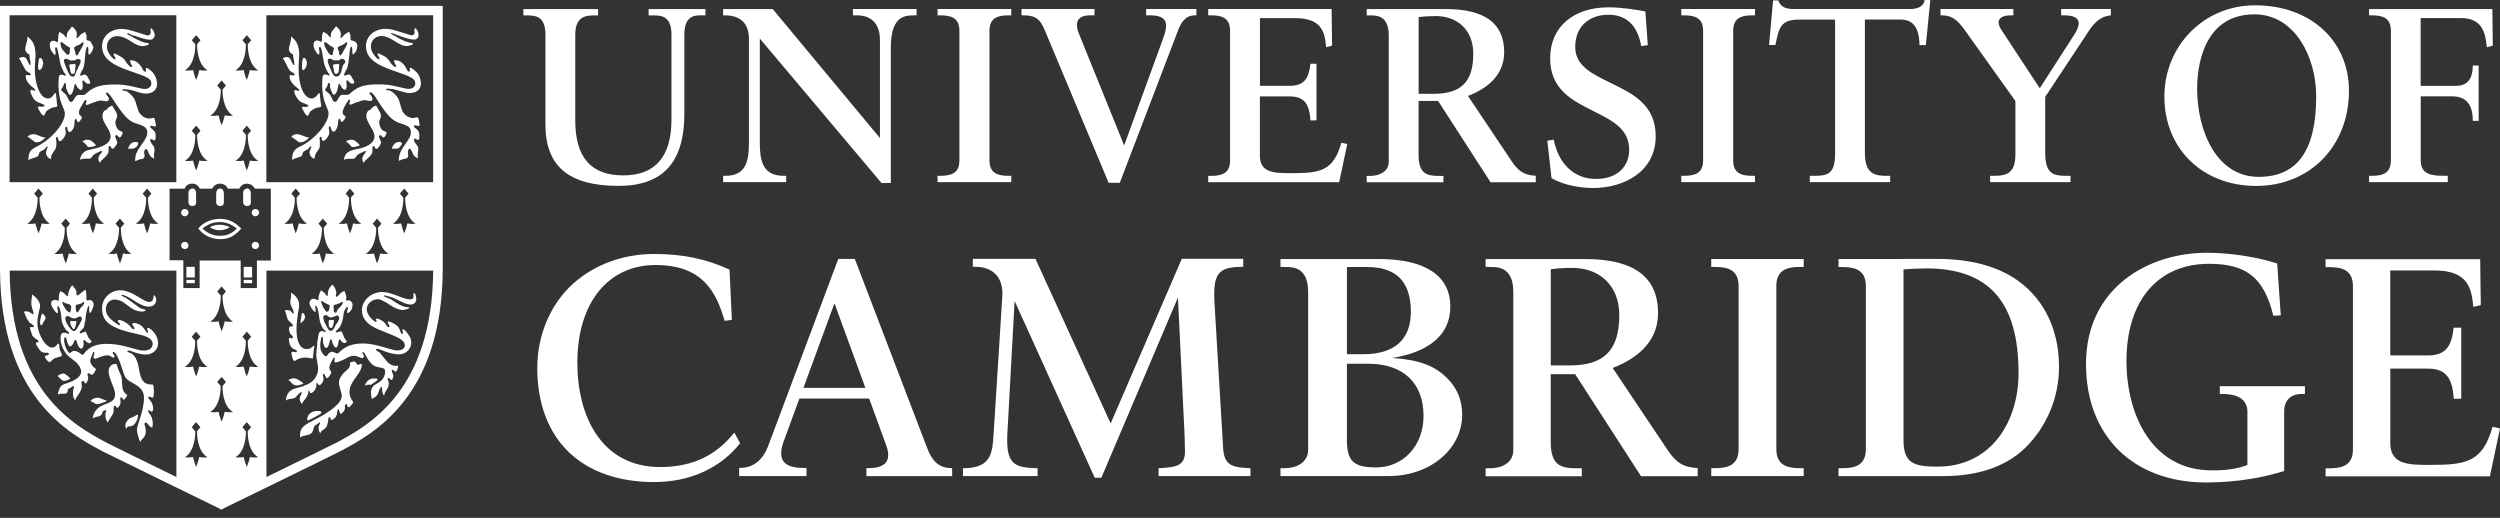 <svg width="140" height="29" viewBox="0 0 140 29" fill="none" xmlns="http://www.w3.org/2000/svg">
<rect x="0" y="0" width="140" height="29" fill="#333333" stroke="none"/>
<path d="M39.504 0.505V0.859H39.269C38.914 0.859 38.324 0.859 38.324 1.939V6.376C38.324 9.091 37.119 10.409 34.642 10.409C31.848 10.409 30.545 9.314 30.545 6.966V1.942C30.545 0.862 29.949 0.862 29.42 0.862H29.31V0.508H33.493V0.862H33.38C32.86 0.862 32.215 0.862 32.215 1.942V6.746C32.215 8.816 33.095 9.822 34.908 9.822C36.722 9.822 37.602 8.739 37.602 6.691V1.942C37.602 0.862 36.994 0.862 36.547 0.862H36.324V0.508H39.508" fill="white"/>
<path d="M44.024 9.846V10.201H40.495V9.846H40.636C41.792 9.846 41.941 8.981 41.941 8.006V2.18C41.941 1.251 41.394 0.862 40.62 0.862H40.495V0.508H43.272L49.277 7.73V2.235C49.277 0.994 48.394 0.859 48.014 0.859H47.764V0.505H51.329V0.859H51.176C50.552 0.859 49.886 1 49.886 2.697V10.247H49.363L42.55 2.162V7.999C42.55 8.972 42.694 9.846 43.889 9.846" fill="white"/>
<path d="M62.952 8.146L65.123 2.186C65.511 1.171 65.263 0.859 64.365 0.859H64.184V0.505H66.997V0.859H66.936C66.63 0.859 66.272 0.948 66.004 1.615L62.71 10.235H62.083L58.509 1.694C58.224 0.982 57.888 0.859 57.289 0.859H57.206V0.505H61.291V0.859H61.025C60.325 0.859 60.191 1.287 60.389 1.81L62.952 8.143V8.146Z" fill="white"/>
<path d="M79.443 0.963V5.253H80.287C81.825 5.253 82.504 4.581 82.504 3.006C82.504 1.725 81.666 0.899 80.397 0.899C80.1 0.899 79.697 0.92 79.44 0.96L79.443 0.963ZM80.959 0.508C83.146 0.508 84.234 1.3 84.234 2.926C84.234 4.305 83.136 5.003 82.271 5.348L82.207 5.373L84.629 8.993C85.017 9.58 85.332 9.806 86.002 9.843V10.207H83.473L80.534 5.654H79.44V8.672C79.44 9.767 79.935 9.852 80.635 9.852H80.831V10.207H76.535V9.852H76.73C77.21 9.852 77.77 9.638 77.77 9.039V1.984C77.77 0.862 77.091 0.862 76.73 0.862H76.535V0.508H80.959Z" fill="white"/>
<path d="M91.231 8.36C91.231 7.18 90.197 6.712 89.234 6.223C88.106 5.648 86.809 5.052 86.809 3.263C86.809 1.474 88.155 0.41 90.075 0.41C90.861 0.41 91.751 0.563 92.142 0.642L92.277 2.529L91.907 2.581C91.735 1.587 91.209 0.826 90.072 0.826C89.002 0.826 88.213 1.471 88.213 2.63C88.213 3.725 89.24 4.171 90.2 4.645C91.374 5.226 92.72 5.825 92.72 7.633C92.72 9.632 90.904 10.528 89.225 10.528C88.558 10.528 87.629 10.397 86.886 9.981L86.65 7.88L87.008 7.819C87.283 9.213 88.182 10.021 89.372 10.021C90.561 10.021 91.237 9.339 91.237 8.363" fill="white"/>
<path d="M98.279 0.505V0.859H98.141C97.579 0.859 97.059 0.963 97.059 1.716V8.99C97.059 9.742 97.579 9.846 98.141 9.846H98.279V10.201H94.151V9.846H94.291C94.854 9.846 95.374 9.742 95.374 8.99V1.716C95.374 0.963 94.854 0.859 94.291 0.859H94.151V0.505H98.279Z" fill="white"/>
<path d="M56.631 0.505V0.859H56.494C55.931 0.859 55.411 0.963 55.411 1.716V8.99C55.411 9.742 55.931 9.846 56.494 9.846H56.631V10.201H52.503V9.846H52.644C53.206 9.846 53.726 9.742 53.726 8.99V1.716C53.726 0.963 53.206 0.859 52.644 0.859H52.503V0.505H56.631Z" fill="white"/>
<path d="M138.89 14.506L138.924 17.081C138.924 17.081 138.606 17.16 138.505 17.188C138.41 16.063 138.15 15.145 136.318 15.145H133.854V19.903H135.97C137.007 19.903 137.291 19.335 137.407 18.35H137.829V22.328L137.41 22.334C137.346 21.383 137.117 20.643 135.982 20.643H133.857V24.82C133.857 26.034 134.924 26.034 136.052 26.034C138.077 26.034 139.016 25.909 139.584 23.9C139.667 23.921 140 23.992 140 23.992L139.434 26.674H130.233V26.227H130.408C131.114 26.227 131.765 26.099 131.765 25.154V16.032C131.765 15.087 131.114 14.959 130.408 14.959H130.233V14.515H138.899" fill="white"/>
<path d="M86.843 15.078V20.463H87.901C89.83 20.463 90.68 19.619 90.68 17.644C90.68 16.041 89.628 15.002 88.041 15.002C87.668 15.002 87.194 15.023 86.843 15.078ZM88.745 14.506C91.487 14.506 92.851 15.497 92.851 17.537C92.851 19.267 91.475 20.142 90.39 20.573L90.31 20.607L93.35 25.148C93.836 25.885 94.233 26.169 95.071 26.212V26.667H91.897L88.209 20.955H86.84V24.744C86.84 26.117 87.46 26.224 88.338 26.224H88.582V26.67H83.195V26.224H83.439C84.042 26.224 84.745 25.958 84.745 25.203V16.359C84.745 14.95 83.895 14.95 83.439 14.95H83.195V14.506H88.745Z" fill="white"/>
<path d="M101.007 14.503V14.947H100.832C100.126 14.947 99.475 15.078 99.475 16.02V25.145C99.475 26.09 100.129 26.218 100.832 26.218H101.007V26.661H95.83V26.218H96.004C96.71 26.218 97.362 26.09 97.362 25.145V16.02C97.362 15.075 96.71 14.947 96.004 14.947H95.83V14.503H101.007Z" fill="white"/>
<path d="M100.426 0.505H106.963C107.29 0.505 107.712 0.422 107.78 0H108.098L107.847 2.529H107.495C107.474 1.945 107.385 1.095 106.431 1.095H104.434V8.583C104.434 9.748 105.006 9.846 105.642 9.846H105.85V10.201H101.349V9.846H101.557C102.306 9.846 102.765 9.785 102.765 8.611V1.098H100.747C99.719 1.098 99.621 1.541 99.423 2.52H99.068L99.294 0.021H99.585C99.716 0.425 100.074 0.505 100.422 0.505" fill="white"/>
<path d="M118.207 0.505V0.865C117.638 0.896 117.296 1.278 117.039 1.633L114.531 5.428V8.525C114.531 9.758 114.987 9.846 115.739 9.846H115.95V10.201H111.446V9.846H111.654C112.437 9.846 112.862 9.654 112.862 8.638V5.657L110.137 1.838C109.721 1.248 109.41 0.859 108.749 0.859H108.667V0.505H112.749V0.859H112.623C111.841 0.859 111.782 1.266 112.116 1.731L114.226 4.942L116.094 2.043C116.522 1.41 116.644 0.859 115.586 0.859H115.424V0.505H118.207Z" fill="white"/>
<path d="M123.038 4.932C123.038 7.327 124.118 9.904 126.485 9.904C128.653 9.904 129.707 8.43 129.707 5.397C129.707 3.171 128.497 0.804 126.249 0.804C123.271 0.804 123.041 3.966 123.041 4.932H123.038ZM121.204 5.425C121.204 2.55 123.43 0.297 126.277 0.297C129.377 0.297 131.542 2.266 131.542 5.088C131.542 8.174 129.359 10.412 126.347 10.412C123.335 10.412 121.207 8.314 121.207 5.425" fill="white"/>
<path d="M137.074 10.198V9.843H136.948C136.297 9.843 135.56 9.843 135.56 8.987V5.394H137.315C138.33 5.394 138.474 6.165 138.48 6.77H138.804V3.669C138.731 3.669 138.547 3.669 138.477 3.669C138.471 4.174 138.352 4.807 137.535 4.807H135.557V1.012H137.811C138.991 1.012 139.183 1.807 139.263 2.642C139.342 2.621 139.538 2.575 139.596 2.559L139.572 0.508H132.667V0.859H132.808C133.371 0.859 133.89 0.963 133.89 1.715V8.99C133.89 9.742 133.371 9.846 132.808 9.846H132.667V10.201H137.074V10.198Z" fill="white"/>
<path d="M30.089 20.576C30.089 18.769 30.835 16.993 32.123 15.861C33.318 14.809 34.884 14.222 36.654 14.222C38.238 14.222 39.562 14.504 40.853 15.097L40.984 17.913L40.578 17.965C40.11 16.332 39.333 14.84 36.706 14.84C34.08 14.84 32.331 16.934 32.331 20.31C32.331 23.313 33.685 26.154 36.969 26.154C38.813 26.154 40.131 25.475 41.122 24.224L41.446 24.821C40.327 26.239 38.599 26.995 36.633 26.995C32.636 26.995 30.086 24.68 30.086 20.582" fill="white"/>
<path d="M56.818 16.858L56.408 24.368C56.335 26.031 56.861 26.178 57.998 26.218H58.105V26.661H53.925V26.218H54.084C55.491 26.163 55.579 25.395 55.644 24.273L56.13 16.586C56.194 15.537 55.607 14.941 54.622 14.941H54.478V14.497H57.986C58.029 14.595 62.197 23.713 62.197 23.713C62.197 23.713 66.138 14.592 66.181 14.494H69.621V14.944H69.554C68.159 14.944 67.912 15.369 68.019 17.087L68.499 25.154C68.572 26.099 69.077 26.184 70.025 26.218V26.658H64.881V26.218H64.915C65.753 26.169 66.358 26.135 66.358 25.31L66.34 24.438L65.964 16.662C65.964 16.662 61.719 26.658 61.677 26.753H61.304C61.261 26.655 56.821 16.861 56.821 16.861" fill="white"/>
<path d="M106.596 15.084V24.634C106.596 25.924 107.15 26.132 108.48 26.132C111.611 26.132 113.039 23.487 113.039 20.894C113.039 16.864 111.342 15.029 107.856 15.029C107.55 15.029 106.893 15.057 106.596 15.087V15.084ZM102.958 26.667V26.221H103.132C103.838 26.221 104.489 26.093 104.489 25.148V16.026C104.489 15.081 103.838 14.953 103.132 14.953H102.958V14.506L108.498 14.5C110.559 14.5 112.284 15.008 113.489 16.109C114.675 17.194 115.305 18.729 115.305 20.555C115.305 22.258 114.614 23.909 113.409 25.083C112.195 26.264 110.498 26.664 108.78 26.664H102.958V26.667Z" fill="white"/>
<path d="M125.855 26.041V23.059C125.855 22.408 125.372 22.062 124.454 22.062H124.31V21.628H129.075V22.062H128.931C128.264 22.062 127.913 22.408 127.913 23.059V26.377C126.772 26.735 125.249 27.019 123.552 27.019C119.461 27.019 116.816 24.417 116.816 20.39C116.816 16.106 120.305 14.155 123.586 14.155C125.057 14.155 126.567 14.442 127.524 14.757L127.723 17.659L127.307 17.683C126.793 15.592 125.842 14.773 123.708 14.773C120.828 14.773 119.082 16.855 119.082 20.209C119.082 23.288 120.555 26.34 123.846 26.34C124.604 26.356 125.39 26.242 125.852 26.035" fill="white"/>
<path d="M77.969 20.044C79.528 20.157 80.36 20.494 81.057 21.194C81.598 21.735 81.883 22.423 81.883 23.221C81.883 25.129 80.1 26.658 77.779 26.658H71.706V26.218H71.951C72.553 26.218 73.257 25.936 73.257 25.181V16.359C73.257 14.95 72.406 14.95 71.951 14.95H71.706V14.506H77.21C79.794 14.506 81.216 15.424 81.216 17.164C81.216 19.09 79.489 19.802 77.969 20.044ZM75.428 14.953V19.836H76.36C78.067 19.836 79.008 19.023 79.008 17.469C79.008 15.751 78.18 14.953 76.55 14.953H75.428ZM75.428 20.368V24.646C75.428 25.836 75.813 26.175 77.07 26.175C78.58 26.175 79.718 24.955 79.718 23.295C79.718 21.426 78.559 20.368 76.617 20.368H75.425H75.428Z" fill="white"/>
<path d="M46.73 16.983L48.461 21.72H44.993L46.73 16.983ZM46.944 14.5L43.009 24.998C42.718 25.744 42.201 26.203 41.437 26.203H41.394V26.658H45.164V26.203H44.999C44.091 26.203 43.473 25.918 43.868 24.768L44.767 22.316H48.672L49.647 24.989C49.928 25.833 49.562 26.215 48.629 26.215H48.519V26.664H53.32V26.215H53.283C52.644 26.215 52.207 25.885 51.907 25.053L47.87 14.5H46.938H46.944Z" fill="white"/>
<path d="M74.569 0.505L74.596 2.556C74.596 2.556 74.342 2.621 74.263 2.642C74.189 1.746 73.981 1.015 72.52 1.015H70.557V4.804H72.242C73.067 4.804 73.293 4.351 73.385 3.569H73.722V6.74L73.385 6.746C73.333 5.987 73.153 5.4 72.245 5.4H70.554V8.727C70.554 9.697 71.404 9.697 72.303 9.697C73.917 9.697 74.663 9.596 75.116 7.993C75.18 8.012 75.446 8.067 75.446 8.067L74.994 10.204H67.661V9.849H67.802C68.364 9.849 68.884 9.745 68.884 8.993V1.716C68.884 0.963 68.364 0.859 67.802 0.859H67.661V0.505H74.566" fill="white"/>
<path d="M24.255 10.204H14.916V0.856H24.255V10.204ZM22.585 11.066L22.392 10.843L22.637 10.559L22.882 10.843L22.689 11.066C22.689 11.18 22.68 12.17 23.273 12.525C23.273 12.525 23.074 12.562 22.808 12.513C22.808 12.513 22.762 12.77 22.637 13.066C22.512 12.773 22.466 12.513 22.466 12.513C22.2 12.562 22.001 12.525 22.001 12.525C22.597 12.17 22.591 11.18 22.588 11.066H22.585ZM21.065 12.751L20.873 12.525L21.117 12.241L21.362 12.525L21.169 12.751C21.166 12.864 21.16 13.855 21.753 14.21C21.753 14.21 21.555 14.246 21.289 14.198C21.289 14.198 21.243 14.457 21.117 14.751C20.992 14.457 20.946 14.198 20.946 14.198C20.68 14.25 20.481 14.21 20.481 14.21C21.078 13.855 21.072 12.864 21.069 12.751H21.065ZM19.546 11.066L19.353 10.843L19.598 10.559L19.842 10.843L19.65 11.066C19.65 11.18 19.64 12.17 20.237 12.525C20.237 12.525 20.038 12.562 19.772 12.513C19.772 12.513 19.726 12.77 19.601 13.066C19.475 12.773 19.43 12.513 19.43 12.513C19.163 12.562 18.965 12.525 18.965 12.525C19.561 12.17 19.555 11.18 19.552 11.066H19.546ZM18.026 12.751L17.833 12.525L18.078 12.241L18.323 12.525L18.13 12.751C18.13 12.864 18.121 13.855 18.717 14.21C18.717 14.21 18.518 14.246 18.252 14.198C18.252 14.198 18.206 14.457 18.081 14.751C17.956 14.457 17.91 14.198 17.91 14.198C17.644 14.25 17.445 14.21 17.445 14.21C18.041 13.855 18.032 12.864 18.032 12.751H18.026ZM16.506 11.066L16.314 10.843L16.558 10.559L16.803 10.843L16.61 11.066C16.61 11.18 16.601 12.17 17.197 12.525C17.197 12.525 16.998 12.562 16.733 12.513C16.733 12.513 16.687 12.77 16.561 13.066C16.436 12.773 16.39 12.513 16.39 12.513C16.124 12.562 15.925 12.525 15.925 12.525C16.521 12.17 16.515 11.18 16.512 11.066H16.506ZM18.824 24.796C18.634 24.897 16.638 25.875 14.922 26.713V15.155H24.258C24.206 21.854 20.702 23.796 18.824 24.799V24.796ZM5.975 24.796C4.098 23.793 0.593 21.851 0.541 15.152H9.877V26.713C8.161 25.875 6.165 24.897 5.975 24.796ZM2.104 11.066L1.911 10.843L2.156 10.559L2.4 10.843L2.208 11.066C2.208 11.18 2.199 12.17 2.795 12.525C2.795 12.525 2.596 12.562 2.33 12.513C2.33 12.513 2.284 12.77 2.159 13.066C2.033 12.773 1.988 12.513 1.988 12.513C1.722 12.562 1.523 12.525 1.523 12.525C2.119 12.17 2.113 11.18 2.11 11.066H2.104ZM3.624 12.751L3.431 12.525L3.676 12.241L3.92 12.525L3.728 12.751C3.728 12.864 3.718 13.855 4.315 14.21C4.315 14.21 4.116 14.246 3.85 14.198C3.85 14.198 3.804 14.457 3.679 14.751C3.553 14.457 3.507 14.198 3.507 14.198C3.241 14.25 3.043 14.21 3.043 14.21C3.639 13.855 3.633 12.864 3.63 12.751H3.624ZM5.143 11.066L4.951 10.843L5.195 10.559L5.44 10.843L5.247 11.066C5.247 11.18 5.238 12.17 5.834 12.525C5.834 12.525 5.636 12.562 5.37 12.513C5.37 12.513 5.324 12.77 5.198 13.066C5.073 12.773 5.027 12.513 5.027 12.513C4.761 12.562 4.562 12.525 4.562 12.525C5.159 12.17 5.152 11.18 5.149 11.066H5.143ZM6.663 12.751L6.47 12.525L6.715 12.241L6.96 12.525L6.767 12.751C6.767 12.864 6.758 13.855 7.354 14.21C7.354 14.21 7.155 14.246 6.889 14.198C6.889 14.198 6.843 14.457 6.718 14.751C6.593 14.457 6.547 14.198 6.547 14.198C6.281 14.25 6.082 14.21 6.082 14.21C6.678 13.855 6.669 12.864 6.669 12.751H6.663ZM8.183 11.066L7.99 10.843L8.235 10.559L8.479 10.843L8.287 11.066C8.287 11.18 8.278 12.17 8.874 12.525C8.874 12.525 8.675 12.562 8.409 12.513C8.409 12.513 8.363 12.77 8.238 13.066C8.112 12.773 8.067 12.513 8.067 12.513C7.801 12.562 7.602 12.525 7.602 12.525C8.198 12.17 8.189 11.18 8.189 11.066H8.183ZM13.99 3.926C13.99 3.926 13.944 4.183 13.818 4.48C13.693 4.186 13.647 3.926 13.647 3.926C13.381 3.975 13.182 3.939 13.182 3.939C13.779 3.584 13.769 2.593 13.769 2.48L13.577 2.254L13.821 1.969L14.066 2.254L13.873 2.48C13.873 2.593 13.864 3.584 14.46 3.939C14.46 3.939 14.262 3.975 13.996 3.926H13.99ZM13.766 7.547L13.574 7.321L13.818 7.036L14.063 7.321L13.87 7.547C13.87 7.66 13.861 8.651 14.457 9.005C14.457 9.005 14.259 9.042 13.993 8.993C13.993 8.993 13.947 9.25 13.821 9.547C13.696 9.253 13.65 8.993 13.65 8.993C13.384 9.042 13.185 9.005 13.185 9.005C13.782 8.651 13.773 7.66 13.773 7.547H13.766ZM12.357 5.015L12.164 4.789L12.409 4.504L12.653 4.789L12.461 5.015C12.458 5.128 12.451 6.119 13.048 6.474C13.048 6.474 12.849 6.51 12.583 6.461C12.583 6.461 12.537 6.718 12.412 7.015C12.286 6.721 12.241 6.461 12.241 6.461C11.975 6.51 11.776 6.474 11.776 6.474C12.372 6.119 12.366 5.128 12.363 5.015H12.357ZM10.932 7.547L10.739 7.321L10.984 7.036L11.228 7.321L11.036 7.547C11.036 7.66 11.027 8.651 11.623 9.005C11.623 9.005 11.424 9.042 11.158 8.993C11.158 8.993 11.112 9.25 10.987 9.547C10.861 9.253 10.816 8.993 10.816 8.993C10.55 9.042 10.351 9.005 10.351 9.005C10.947 8.651 10.941 7.66 10.938 7.547H10.932ZM10.932 2.48L10.739 2.254L10.984 1.969L11.228 2.254L11.036 2.48C11.036 2.593 11.027 3.584 11.623 3.939C11.623 3.939 11.424 3.975 11.158 3.926C11.158 3.926 11.112 4.183 10.987 4.48C10.861 4.186 10.816 3.926 10.816 3.926C10.55 3.975 10.351 3.939 10.351 3.939C10.947 3.584 10.941 2.593 10.938 2.48H10.932ZM14.387 14.589V16.133H13.479V14.589H11.18V16.133H10.268V14.574H9.495V10.565H10.332C10.427 10.369 10.556 10.284 10.758 10.284C10.959 10.284 11.082 10.366 11.198 10.565H11.883C11.965 10.384 12.13 10.284 12.332 10.284C12.519 10.284 12.699 10.403 12.76 10.565H13.399C13.494 10.381 13.644 10.284 13.818 10.284C13.993 10.284 14.139 10.363 14.246 10.519L14.28 10.565H15.167V14.589H14.393H14.387ZM13.99 20.527C13.99 20.527 13.944 20.784 13.818 21.081C13.693 20.784 13.647 20.527 13.647 20.527C13.381 20.579 13.182 20.54 13.182 20.54C13.779 20.185 13.769 19.194 13.769 19.081L13.577 18.855L13.821 18.57L14.066 18.855L13.873 19.081C13.873 19.194 13.864 20.185 14.46 20.54C14.46 20.54 14.262 20.576 13.996 20.527H13.99ZM13.766 24.148L13.574 23.925L13.818 23.64L14.063 23.925L13.87 24.148C13.87 24.261 13.861 25.252 14.457 25.606C14.457 25.606 14.259 25.643 13.993 25.594C13.993 25.594 13.947 25.851 13.821 26.148C13.696 25.854 13.65 25.594 13.65 25.594C13.384 25.643 13.185 25.606 13.185 25.606C13.782 25.252 13.773 24.261 13.773 24.148H13.766ZM12.357 16.549L12.164 16.326L12.409 16.041L12.653 16.326L12.461 16.549C12.458 16.662 12.451 17.653 13.048 18.008C13.048 18.008 12.849 18.044 12.583 17.995C12.583 17.995 12.537 18.252 12.412 18.549C12.286 18.252 12.241 17.995 12.241 17.995C11.975 18.047 11.776 18.008 11.776 18.008C12.372 17.653 12.366 16.662 12.363 16.549H12.357ZM11.77 23.075C12.366 22.72 12.36 21.729 12.357 21.616L12.164 21.39L12.409 21.105L12.653 21.39L12.461 21.616C12.458 21.729 12.451 22.72 13.048 23.075C13.048 23.075 12.849 23.111 12.583 23.062C12.583 23.062 12.537 23.319 12.412 23.616C12.286 23.322 12.241 23.062 12.241 23.062C11.975 23.114 11.776 23.075 11.776 23.075H11.77ZM10.929 24.148L10.736 23.925L10.981 23.64L11.225 23.925L11.033 24.148C11.033 24.261 11.024 25.252 11.62 25.606C11.62 25.606 11.421 25.643 11.155 25.594C11.155 25.594 11.109 25.851 10.984 26.148C10.858 25.854 10.812 25.594 10.812 25.594C10.546 25.643 10.348 25.606 10.348 25.606C10.944 25.252 10.938 24.261 10.935 24.148H10.929ZM10.929 19.084L10.736 18.858L10.981 18.573L11.225 18.858L11.033 19.084C11.033 19.197 11.024 20.188 11.62 20.543C11.62 20.543 11.421 20.579 11.155 20.53C11.155 20.53 11.109 20.787 10.984 21.084C10.858 20.787 10.812 20.53 10.812 20.53C10.546 20.582 10.348 20.543 10.348 20.543C10.944 20.188 10.938 19.197 10.935 19.084H10.929ZM0.535 0.856H9.874V10.204H0.535V0.856ZM0 0.33V14.999C0 22.212 3.862 24.27 5.715 25.258C6.055 25.438 11.782 28.23 12.149 28.41L12.396 28.539L12.644 28.41C12.974 28.248 18.735 25.441 19.078 25.258C20.934 24.267 24.793 22.209 24.793 14.999V0.33H0Z" fill="white"/>
<path d="M3.685 3.734C3.611 3.559 3.581 3.452 3.581 3.388C3.581 3.33 3.627 3.29 3.7 3.29C3.74 3.29 3.776 3.3 3.813 3.321C3.874 3.358 3.908 3.376 3.908 3.376L4 3.385H4.042L4.208 3.376L4.333 3.296L4.406 3.315C4.495 3.315 4.516 3.339 4.516 3.434C4.516 3.572 4.428 3.63 4.269 4.021C4.198 4.192 4.186 4.293 4.082 4.293C3.966 4.293 3.877 4.202 3.789 3.981L3.685 3.734ZM3.385 2.437V2.416C3.385 2.373 3.397 2.358 3.431 2.358C3.452 2.358 3.492 2.376 3.52 2.397L3.734 2.569L3.868 2.639C3.905 2.657 3.926 2.685 3.926 2.712L3.917 2.761C3.899 2.826 3.914 2.899 3.911 2.926C3.905 3.064 3.798 3.064 3.752 3.064C3.724 3.064 3.74 3.049 3.679 2.978L3.504 2.786C3.449 2.728 3.403 2.59 3.385 2.437ZM4.272 2.575C4.428 2.517 4.477 2.492 4.541 2.434L4.63 2.358H4.639C4.663 2.358 4.679 2.379 4.679 2.413C4.679 2.511 4.571 2.694 4.458 2.881C4.376 3.018 4.339 3.104 4.305 3.104C4.266 3.104 4.229 3.046 4.22 2.972L4.205 2.878L4.165 2.767L4.153 2.706C4.153 2.642 4.186 2.608 4.275 2.575H4.272ZM8.791 4.66C8.791 4.419 8.663 4.147 8.467 3.972C8.354 3.874 8.244 3.801 8.204 3.801C8.183 3.801 8.164 3.819 8.164 3.841L8.174 3.939V3.948C8.174 3.988 8.152 4.018 8.119 4.018C8.079 4.018 8.033 3.966 7.981 3.862C7.831 3.556 7.593 3.376 7.348 3.376C7.305 3.376 7.278 3.394 7.278 3.416C7.278 3.431 7.29 3.471 7.317 3.529L7.382 3.67C7.397 3.706 7.406 3.731 7.406 3.74C7.406 3.749 7.391 3.758 7.372 3.758C7.336 3.758 7.278 3.728 7.238 3.685L7.119 3.559L7.015 3.403C6.932 3.278 6.865 3.223 6.691 3.131C6.593 3.079 6.529 3.046 6.501 3.03C6.464 3.009 6.431 3 6.403 3C6.376 3 6.36 3.012 6.36 3.04C6.36 3.064 6.373 3.095 6.391 3.125C6.449 3.214 6.473 3.257 6.473 3.281C6.473 3.306 6.455 3.327 6.434 3.327C6.373 3.327 6.244 3.205 6.131 3.04C6.039 2.902 5.987 2.749 5.987 2.602C5.987 2.269 6.235 2.021 6.571 2.021C6.746 2.021 6.963 2.095 7.168 2.217L7.541 2.443C7.669 2.523 7.859 2.584 7.975 2.584C8.024 2.584 8.131 2.566 8.207 2.544C8.241 2.535 8.275 2.523 8.302 2.504C8.323 2.492 8.339 2.474 8.339 2.462C8.339 2.446 8.33 2.431 8.317 2.428L8.271 2.413L8.097 2.382C8.051 2.373 7.981 2.349 7.883 2.306C7.675 2.211 7.541 2.147 7.486 2.113C7.354 2.031 7.269 1.982 7.226 1.966C7.161 1.945 7.122 1.917 7.122 1.893C7.122 1.868 7.134 1.859 7.158 1.859C7.183 1.859 7.21 1.868 7.244 1.89C7.36 1.96 7.461 2 7.538 2L7.877 2.116C8.045 2.174 8.293 2.226 8.403 2.226C8.547 2.226 8.663 2.11 8.663 1.969C8.663 1.878 8.608 1.74 8.525 1.63C8.507 1.605 8.489 1.59 8.473 1.59C8.443 1.59 8.424 1.612 8.424 1.651L8.43 1.712L8.443 1.804C8.443 1.905 8.372 1.985 8.287 1.985C8.253 1.985 8.213 1.975 8.161 1.96L7.648 1.798C7.217 1.661 7.018 1.621 6.801 1.621C6.186 1.621 5.715 2.037 5.715 2.581C5.715 3.199 6.159 3.596 7.25 3.966C8.327 4.33 8.476 4.416 8.476 4.688C8.476 4.844 8.314 4.981 8.137 4.981C8.064 4.981 7.999 4.975 7.947 4.966C7.911 4.96 7.73 4.917 7.409 4.841C7.085 4.764 6.788 4.731 6.425 4.731C5.648 4.731 5.217 4.865 4.844 5.22C4.752 5.309 4.718 5.321 4.611 5.321H4.559L4.449 5.312H4.434C4.339 5.312 4.272 5.354 4.211 5.452C4.128 5.584 4.082 5.654 4.076 5.663C4.055 5.694 4.021 5.709 3.984 5.709C3.914 5.709 3.871 5.657 3.789 5.468C3.749 5.376 3.694 5.296 3.624 5.235L3.465 5.094C3.44 5.073 3.425 5.052 3.425 5.036C3.425 5.018 3.437 4.994 3.455 4.963C3.532 4.856 3.556 4.807 3.565 4.761C3.587 4.657 3.59 4.654 3.633 4.654C3.682 4.654 3.697 4.703 3.7 4.88C3.7 4.932 3.721 5.003 3.764 5.088L3.853 5.275C3.865 5.299 3.893 5.315 3.923 5.315C4.006 5.315 4.11 5.125 4.137 4.926C4.159 4.758 4.177 4.709 4.214 4.709C4.229 4.709 4.241 4.715 4.247 4.724C4.257 4.737 4.281 4.783 4.318 4.865C4.339 4.908 4.373 4.948 4.422 4.981C4.468 5.015 4.498 5.033 4.516 5.036H4.526C4.59 5.036 4.611 4.997 4.627 4.85L4.636 4.773L4.62 4.663L4.608 4.587C4.608 4.538 4.627 4.507 4.654 4.507C4.672 4.507 4.694 4.52 4.712 4.538L4.792 4.617C4.844 4.669 4.899 4.694 4.948 4.694C5.012 4.694 5.055 4.666 5.055 4.624C5.055 4.587 5.039 4.55 4.981 4.443L4.926 4.342C4.862 4.226 4.813 4.18 4.752 4.18L4.672 4.186L4.578 4.226C4.547 4.238 4.529 4.244 4.516 4.244C4.501 4.244 4.492 4.232 4.492 4.214C4.492 4.143 4.538 4.033 4.627 3.899C4.688 3.801 4.734 3.59 4.752 3.29C4.779 2.884 4.834 2.621 4.893 2.621C4.932 2.621 4.948 2.654 4.948 2.74V2.847L4.941 2.92C4.941 2.994 4.957 3.052 4.978 3.052C5.045 3.052 5.125 2.954 5.189 2.792C5.217 2.725 5.229 2.67 5.229 2.633L5.22 2.596L5.061 2.309L4.902 2.263C4.871 2.254 4.853 2.241 4.847 2.229V2.04L4.831 1.945L4.801 1.868L4.761 1.783C4.587 1.875 4.504 1.936 4.443 2.015C4.382 2.098 4.345 2.128 4.315 2.128C4.293 2.128 4.275 2.11 4.275 2.089C4.275 2.07 4.284 2.027 4.299 1.963L4.305 1.92C4.305 1.752 4.201 1.59 4.03 1.483L3.984 1.544L3.929 1.621L3.835 1.731C3.804 1.764 3.776 1.82 3.755 1.887C3.746 1.92 3.74 1.951 3.74 1.975V1.988V2.015C3.74 2.079 3.734 2.098 3.703 2.098L3.685 2.089L3.63 2.012L3.544 1.92L3.41 1.835L3.339 1.78C3.324 1.81 3.315 1.835 3.309 1.85C3.284 1.905 3.272 1.945 3.269 1.975L3.26 2.101L3.251 2.232V2.257C3.251 2.324 3.235 2.352 3.192 2.352C3.177 2.352 3.137 2.336 3.101 2.312C3.067 2.29 3.024 2.281 2.988 2.281C2.865 2.281 2.786 2.364 2.786 2.495C2.786 2.651 2.832 2.798 2.914 2.902L3.015 3.033C3.043 3.07 3.095 3.098 3.098 3.079L3.116 2.917L3.091 2.786L3.085 2.728C3.085 2.679 3.104 2.645 3.131 2.645C3.177 2.645 3.202 2.694 3.232 2.822L3.296 3.11L3.361 3.474C3.379 3.572 3.41 3.676 3.455 3.786C3.52 3.932 3.562 4.024 3.59 4.058C3.679 4.168 3.688 4.183 3.688 4.208C3.688 4.226 3.672 4.244 3.654 4.244C3.639 4.244 3.611 4.235 3.584 4.22C3.556 4.205 3.526 4.195 3.489 4.189L3.428 4.18C3.299 4.18 3.275 4.287 3.275 4.804C3.275 5.122 3.342 5.55 3.428 5.755L3.593 6.168C3.62 6.232 3.633 6.299 3.633 6.36C3.633 6.926 2.868 7.816 2.027 8.226C1.715 8.379 1.615 8.522 1.593 8.862L1.584 8.963C1.712 8.898 1.764 8.877 1.853 8.853C2.089 8.791 2.134 8.764 2.171 8.651L2.202 8.55C2.214 8.513 2.232 8.498 2.416 8.403C2.477 8.369 2.523 8.336 2.544 8.302C2.584 8.238 2.618 8.201 2.639 8.201C2.657 8.201 2.67 8.21 2.67 8.226L2.663 8.253L2.584 8.476L2.575 8.531C2.575 8.697 2.666 8.831 2.838 8.917C2.865 8.736 2.884 8.675 2.942 8.593L3.082 8.376C3.134 8.296 3.159 8.198 3.159 8.042C3.159 7.957 3.153 7.865 3.14 7.801L3.134 7.739C3.134 7.7 3.156 7.678 3.189 7.678C3.217 7.678 3.238 7.688 3.241 7.703L3.272 7.85C3.278 7.88 3.312 7.905 3.348 7.905C3.425 7.905 3.523 7.807 3.627 7.632C3.663 7.568 3.685 7.498 3.685 7.428L3.672 7.324L3.648 7.207V7.186C3.648 7.134 3.676 7.1 3.715 7.1C3.734 7.1 3.749 7.107 3.752 7.116L3.798 7.296C3.813 7.354 3.856 7.397 3.902 7.397C3.954 7.397 4.046 7.308 4.101 7.201C4.15 7.11 4.171 7.003 4.171 6.883C4.171 6.718 4.189 6.669 4.25 6.669C4.272 6.669 4.287 6.675 4.29 6.688L4.321 6.788C4.333 6.825 4.354 6.85 4.379 6.85C4.412 6.85 4.501 6.755 4.559 6.657C4.575 6.633 4.584 6.605 4.584 6.584C4.584 6.55 4.562 6.516 4.513 6.477C4.431 6.409 4.425 6.4 4.425 6.299C4.425 6.198 4.44 6.149 4.513 6.027C4.55 5.96 4.587 5.899 4.617 5.841C4.718 5.648 4.752 5.599 4.789 5.599C4.819 5.599 4.847 5.633 4.847 5.666C4.847 5.688 4.841 5.709 4.831 5.73C4.81 5.773 4.801 5.804 4.801 5.822C4.801 5.853 4.828 5.877 4.859 5.877C4.896 5.877 4.945 5.862 5 5.831C5.021 5.819 5.094 5.792 5.22 5.746L5.483 5.654C5.526 5.639 5.581 5.63 5.642 5.63C5.691 5.63 5.737 5.636 5.782 5.645C5.877 5.666 5.938 5.675 5.966 5.675C6.036 5.675 6.1 5.614 6.1 5.547C6.1 5.495 6.045 5.394 5.972 5.312C5.944 5.281 5.932 5.257 5.932 5.241L5.941 5.211C5.951 5.192 5.969 5.18 5.984 5.18C6.036 5.18 6.162 5.312 6.275 5.483C6.957 6.535 7.201 6.788 7.66 6.926C8.125 7.064 8.247 7.171 8.247 7.443C8.247 7.593 8.171 7.764 7.999 7.996C7.654 8.47 7.571 8.66 7.571 8.972V9.03C7.611 9.015 7.638 8.999 7.66 8.99C7.724 8.96 7.767 8.938 7.785 8.935L7.984 8.895C8.042 8.883 8.097 8.81 8.097 8.736V8.718L8.073 8.547V8.525C8.073 8.464 8.1 8.397 8.143 8.36C8.155 8.351 8.171 8.345 8.183 8.345C8.204 8.345 8.232 8.366 8.244 8.394L8.369 8.657C8.421 8.764 8.482 8.816 8.645 8.889C8.623 8.794 8.614 8.749 8.614 8.703L8.62 8.642L8.645 8.516L8.654 8.415C8.654 8.308 8.635 8.232 8.599 8.183L8.504 8.057C8.473 8.015 8.446 7.966 8.424 7.911C8.412 7.883 8.409 7.859 8.409 7.847C8.409 7.81 8.43 7.788 8.467 7.788C8.489 7.788 8.498 7.791 8.568 7.834C8.599 7.853 8.626 7.862 8.645 7.862C8.69 7.862 8.718 7.785 8.718 7.654C8.718 7.504 8.703 7.421 8.672 7.385L8.553 7.253L8.449 7.168C8.424 7.146 8.406 7.122 8.406 7.1C8.406 7.067 8.434 7.042 8.47 7.042C8.507 7.042 8.583 7.058 8.645 7.082L8.681 7.088C8.715 7.088 8.727 7.07 8.727 7.024V6.996L8.703 6.834L8.657 6.663C8.641 6.608 8.632 6.599 8.596 6.599H8.577L8.382 6.639H8.351C8.091 6.642 7.819 6.428 7.733 6.159L7.574 5.654C7.525 5.498 7.406 5.351 7.195 5.18C7.131 5.128 7.076 5.101 7.036 5.094L6.892 5.079C6.865 5.079 6.85 5.061 6.85 5.039C6.85 5.009 6.88 4.994 6.947 4.994L7.207 5.018C7.302 5.027 7.446 5.064 7.635 5.128C7.871 5.208 8.033 5.241 8.168 5.241C8.562 5.241 8.8 5.03 8.8 4.679L8.791 4.66Z" fill="white"/>
<path d="M2.211 3.926C2.263 3.926 2.339 3.831 2.379 3.724C2.404 3.657 2.416 3.602 2.416 3.544C2.416 3.492 2.404 3.431 2.379 3.37C2.352 3.29 2.306 3.244 2.26 3.244C2.202 3.244 2.171 3.293 2.165 3.4L2.15 3.547C2.131 3.685 2.131 3.7 2.131 3.734C2.131 3.844 2.165 3.926 2.211 3.926Z" fill="white"/>
<path d="M3.186 5.758L3.171 5.596L3.156 5.449L3.14 5.278C3.14 5.235 3.125 5.214 3.101 5.214C3.082 5.214 3.049 5.238 3.03 5.269C2.905 5.455 2.819 5.516 2.688 5.516C2.266 5.516 1.948 4.789 1.948 3.825C1.948 3.743 1.954 3.636 1.963 3.504C1.985 3.257 1.988 3.195 1.988 3.104C1.988 2.685 1.899 2.391 1.719 2.214L1.609 2.104L1.538 2.027V2.095C1.538 2.189 1.517 2.306 1.434 2.602C1.419 2.657 1.41 2.709 1.41 2.743C1.41 2.795 1.428 2.853 1.474 2.92C1.498 2.96 1.523 2.987 1.544 2.997L1.639 3.043L1.654 3.153C1.651 3.195 1.661 3.254 1.679 3.324C1.7 3.4 1.712 3.48 1.712 3.556C1.712 3.62 1.706 3.648 1.691 3.648C1.661 3.648 1.609 3.568 1.56 3.449C1.483 3.263 1.416 3.192 1.306 3.192C1.22 3.192 1.162 3.208 1.058 3.257C1.083 3.287 1.098 3.309 1.107 3.318C1.113 3.327 1.138 3.373 1.177 3.449L1.287 3.66C1.364 3.807 1.41 3.89 1.422 3.908C1.45 3.954 1.489 3.99 1.532 4.018C1.544 4.024 1.587 4.049 1.657 4.088C1.697 4.11 1.722 4.137 1.722 4.159C1.722 4.192 1.691 4.22 1.654 4.22H1.648L1.544 4.205L1.486 4.198C1.456 4.198 1.44 4.226 1.44 4.284C1.44 4.495 1.612 4.737 1.908 4.948C1.945 4.975 1.972 5.012 1.972 5.03C1.972 5.055 1.945 5.079 1.914 5.079C1.896 5.079 1.85 5.064 1.813 5.048C1.792 5.036 1.771 5.03 1.758 5.03C1.719 5.03 1.694 5.061 1.694 5.11C1.694 5.165 1.74 5.275 1.838 5.458C1.902 5.577 1.997 5.669 2.107 5.715L2.462 5.862C2.48 5.868 2.492 5.886 2.492 5.908C2.492 5.935 2.471 5.96 2.443 5.963L2.373 5.969L2.309 5.978L2.208 5.969H2.193C2.144 5.969 2.122 5.978 2.122 6.003C2.122 6.042 2.165 6.137 2.238 6.256C2.324 6.394 2.397 6.473 2.443 6.473C2.462 6.473 2.48 6.458 2.492 6.434L2.578 6.253C2.593 6.223 2.663 6.168 2.783 6.097C2.859 6.051 2.933 6.024 3.003 6.012L3.147 5.987C3.183 5.981 3.205 5.957 3.205 5.914V5.896L3.18 5.749L3.186 5.758Z" fill="white"/>
<path d="M1.92 7.926C1.96 7.957 2.006 7.972 2.052 7.972C2.208 7.972 2.342 7.902 2.553 7.709C2.443 7.694 2.391 7.681 2.324 7.654C2.306 7.648 2.257 7.626 2.174 7.593C2.046 7.541 1.951 7.513 1.872 7.513C1.752 7.513 1.654 7.553 1.541 7.645L1.612 7.7L1.771 7.81L1.92 7.926Z" fill="white"/>
<path d="M6.464 6.822C6.464 6.792 6.47 6.764 6.48 6.736L6.535 6.605C6.55 6.568 6.559 6.525 6.559 6.483C6.559 6.403 6.532 6.321 6.48 6.241C6.415 6.146 6.382 6.091 6.376 6.079C6.33 5.957 6.305 5.923 6.266 5.923L6.226 5.932L6.171 5.963L6.082 6.009L5.978 6.134L5.868 6.189C5.801 6.223 5.74 6.36 5.74 6.474C5.74 6.675 5.764 6.73 6.033 7.189C6.14 7.366 6.195 7.519 6.195 7.632C6.195 7.95 5.905 8.177 5.321 8.314L4.957 8.4C4.688 8.464 4.532 8.645 4.474 8.95C4.584 8.895 4.63 8.886 4.825 8.886H4.941H4.96C5.067 8.886 5.079 8.88 5.146 8.785C5.226 8.678 5.302 8.614 5.409 8.568L5.535 8.513L5.639 8.458L5.669 8.449C5.697 8.449 5.712 8.461 5.712 8.479C5.712 8.51 5.685 8.562 5.636 8.611C5.544 8.709 5.51 8.794 5.51 8.911C5.51 8.984 5.529 9.03 5.599 9.115C5.642 9.018 5.663 8.993 5.758 8.914C5.978 8.727 6.082 8.59 6.082 8.479V8.308C6.082 8.207 6.1 8.177 6.152 8.177C6.177 8.177 6.195 8.186 6.201 8.201L6.241 8.293C6.25 8.314 6.278 8.33 6.308 8.33C6.339 8.33 6.385 8.293 6.425 8.238L6.504 8.131C6.544 8.076 6.562 8.03 6.562 7.978C6.562 7.947 6.556 7.917 6.544 7.889C6.538 7.874 6.519 7.834 6.489 7.767C6.47 7.727 6.455 7.672 6.455 7.645C6.455 7.593 6.483 7.565 6.525 7.565C6.55 7.565 6.568 7.574 6.58 7.59L6.645 7.666C6.657 7.681 6.681 7.694 6.706 7.694C6.733 7.694 6.767 7.666 6.788 7.629L6.853 7.504C6.868 7.473 6.877 7.449 6.877 7.434C6.877 7.409 6.853 7.385 6.804 7.363L6.7 7.317C6.565 7.256 6.461 7.042 6.461 6.819L6.464 6.822Z" fill="white"/>
<path d="M4.841 8.128C4.917 8.229 4.926 8.238 5.003 8.238C5.033 8.238 5.073 8.232 5.119 8.223L5.189 8.207C5.321 8.183 5.363 8.165 5.363 8.131C5.363 8.113 5.348 8.088 5.324 8.067L5.238 7.99L5.152 7.911C5.097 7.862 4.987 7.825 4.893 7.825C4.798 7.825 4.743 7.844 4.608 7.92C4.7 7.975 4.792 8.058 4.847 8.131L4.841 8.128Z" fill="white"/>
<path d="M7.74 8.03C7.74 7.978 7.691 7.948 7.599 7.948C7.385 7.948 7.25 8.067 7.168 8.336L7.214 8.327L7.284 8.321L7.354 8.327H7.388C7.562 8.327 7.733 8.183 7.733 8.03H7.74Z" fill="white"/>
<path d="M3.948 4.012C3.966 4.101 4 4.137 4.067 4.137C4.143 4.137 4.192 4.085 4.202 3.991L4.217 3.819C4.226 3.706 4.232 3.645 4.232 3.642C4.232 3.624 4.223 3.608 4.208 3.593C4.195 3.584 4.183 3.575 4.168 3.575H4.162L4.036 3.599H3.932C3.932 3.599 3.902 3.608 3.893 3.624L3.877 3.663L3.917 3.85L3.948 4.012Z" fill="white"/>
<path d="M18.2 2.358C18.222 2.358 18.261 2.376 18.289 2.397L18.503 2.569L18.637 2.639C18.674 2.657 18.699 2.691 18.699 2.731L18.692 2.764L18.653 2.905L18.628 3.061C18.628 3.079 18.607 3.091 18.585 3.091H18.579C18.546 3.082 18.463 3.046 18.408 2.984L18.289 2.789C18.27 2.77 18.225 2.694 18.185 2.572C18.17 2.526 18.16 2.483 18.154 2.44V2.419C18.154 2.379 18.167 2.364 18.2 2.364V2.358ZM18.769 3.385H18.812L18.986 3.376L19.105 3.296L19.151 3.287C19.237 3.287 19.338 3.373 19.338 3.461C19.338 3.538 19.234 3.584 19.191 3.691L19.102 4.039C19.038 4.205 18.956 4.287 18.852 4.287C18.732 4.287 18.64 4.192 18.555 3.975C18.515 3.874 18.482 3.792 18.451 3.728C18.387 3.575 18.35 3.461 18.35 3.403C18.35 3.327 18.393 3.284 18.466 3.284C18.503 3.284 18.543 3.293 18.576 3.315C18.637 3.348 18.668 3.37 18.671 3.37L18.763 3.379L18.769 3.385ZM19.047 2.578C19.148 2.541 19.258 2.483 19.307 2.437L19.393 2.358H19.402C19.423 2.358 19.442 2.382 19.442 2.413C19.442 2.51 19.35 2.666 19.237 2.856C19.154 2.994 19.102 3.104 19.069 3.104C19.029 3.104 18.992 3.046 18.983 2.972L18.992 2.905L18.928 2.77L18.916 2.706C18.916 2.639 18.946 2.611 19.047 2.575V2.578ZM18.066 3.098L18.13 3.461C18.148 3.559 18.179 3.663 18.225 3.773C18.286 3.92 18.332 4.012 18.359 4.046C18.448 4.156 18.457 4.171 18.457 4.195C18.457 4.214 18.442 4.232 18.423 4.232C18.405 4.232 18.384 4.223 18.353 4.208C18.326 4.192 18.295 4.183 18.258 4.177L18.2 4.168C18.069 4.168 18.041 4.272 18.041 4.786C18.041 5.107 18.108 5.535 18.194 5.743L18.359 6.155C18.387 6.22 18.399 6.287 18.399 6.348C18.399 6.917 17.616 7.822 16.791 8.213C16.47 8.363 16.375 8.522 16.347 8.95C16.485 8.886 16.54 8.865 16.625 8.84C16.858 8.776 16.91 8.742 16.94 8.638L16.971 8.537C16.986 8.495 17.014 8.473 17.176 8.391C17.237 8.36 17.28 8.323 17.301 8.29C17.344 8.223 17.375 8.189 17.396 8.189C17.417 8.189 17.43 8.204 17.43 8.229V8.241L17.341 8.464L17.332 8.519C17.332 8.681 17.424 8.819 17.595 8.901C17.607 8.862 17.613 8.828 17.619 8.81C17.647 8.69 17.674 8.614 17.699 8.577L17.849 8.36C17.904 8.281 17.913 8.229 17.913 8.03L17.904 7.785L17.898 7.724C17.898 7.684 17.916 7.663 17.953 7.663C17.98 7.663 18.002 7.672 18.005 7.687L18.029 7.834C18.035 7.865 18.069 7.889 18.105 7.889C18.182 7.889 18.28 7.794 18.384 7.617C18.423 7.55 18.439 7.495 18.439 7.431C18.439 7.382 18.43 7.272 18.414 7.189V7.143C18.411 7.103 18.436 7.079 18.472 7.079C18.494 7.079 18.509 7.085 18.512 7.094L18.567 7.275C18.585 7.333 18.628 7.375 18.671 7.375C18.793 7.375 18.919 7.131 18.931 6.871C18.94 6.706 18.959 6.651 19.011 6.651C19.029 6.651 19.044 6.657 19.05 6.669L19.081 6.77C19.093 6.807 19.114 6.831 19.139 6.831C19.16 6.831 19.2 6.798 19.249 6.739C19.277 6.706 19.301 6.672 19.319 6.639C19.335 6.611 19.344 6.584 19.344 6.556C19.344 6.516 19.335 6.507 19.273 6.458C19.215 6.415 19.188 6.36 19.188 6.296C19.188 6.183 19.237 6.064 19.378 5.822C19.506 5.605 19.524 5.577 19.555 5.577C19.585 5.577 19.607 5.605 19.607 5.645C19.607 5.666 19.601 5.691 19.591 5.712C19.57 5.758 19.558 5.788 19.558 5.804C19.558 5.834 19.585 5.859 19.622 5.859C19.662 5.859 19.711 5.844 19.766 5.813C19.799 5.795 19.87 5.764 19.98 5.727C20.127 5.675 20.215 5.645 20.249 5.636C20.298 5.62 20.356 5.611 20.411 5.611C20.457 5.611 20.503 5.617 20.549 5.626C20.637 5.648 20.701 5.657 20.732 5.657C20.802 5.657 20.86 5.602 20.86 5.535C20.86 5.504 20.839 5.446 20.812 5.4C20.772 5.336 20.747 5.299 20.741 5.293C20.708 5.256 20.692 5.238 20.692 5.223L20.701 5.192C20.711 5.174 20.729 5.162 20.747 5.162C20.809 5.162 20.931 5.287 21.044 5.464C21.665 6.458 21.964 6.773 22.423 6.908C22.9 7.048 23.01 7.146 23.01 7.424C23.01 7.571 22.931 7.752 22.762 7.978C22.445 8.409 22.334 8.66 22.334 8.947V9.011C22.374 8.996 22.402 8.981 22.423 8.972C22.487 8.941 22.53 8.92 22.552 8.917L22.747 8.877C22.808 8.865 22.86 8.791 22.86 8.715V8.7L22.845 8.528V8.501C22.845 8.406 22.891 8.326 22.949 8.326C22.97 8.326 22.995 8.345 23.01 8.372L23.136 8.635C23.188 8.742 23.249 8.794 23.414 8.868C23.395 8.797 23.389 8.764 23.389 8.724L23.398 8.617C23.417 8.47 23.423 8.403 23.423 8.314C23.423 8.256 23.405 8.21 23.365 8.158L23.27 8.033C23.209 7.95 23.184 7.889 23.184 7.822C23.184 7.776 23.194 7.761 23.227 7.761L23.264 7.767C23.264 7.767 23.291 7.782 23.334 7.807C23.365 7.825 23.392 7.834 23.414 7.834C23.463 7.834 23.484 7.761 23.484 7.617C23.484 7.415 23.444 7.317 23.325 7.226L23.215 7.14C23.197 7.125 23.181 7.1 23.181 7.076C23.181 7.039 23.203 7.015 23.239 7.015C23.261 7.015 23.291 7.021 23.331 7.03L23.42 7.054L23.454 7.061C23.481 7.061 23.493 7.039 23.493 6.993V6.966L23.469 6.804C23.444 6.636 23.414 6.568 23.365 6.568H23.35L23.145 6.608H23.111C22.863 6.611 22.573 6.382 22.497 6.128L22.347 5.623C22.301 5.474 22.166 5.305 21.968 5.149C21.903 5.1 21.845 5.07 21.802 5.064L21.662 5.048C21.637 5.048 21.619 5.03 21.619 5.012C21.619 4.978 21.646 4.966 21.704 4.966C21.906 4.966 22.12 5.006 22.405 5.097C22.665 5.18 22.805 5.211 22.934 5.211C23.331 5.211 23.57 5.009 23.57 4.672C23.57 4.504 23.509 4.293 23.42 4.159C23.343 4.042 23.212 3.923 23.047 3.816C23.022 3.801 23.001 3.792 22.986 3.792C22.964 3.792 22.946 3.81 22.946 3.831L22.955 3.932V3.942C22.955 3.978 22.934 4.012 22.906 4.012C22.863 4.012 22.818 3.963 22.766 3.856C22.619 3.553 22.383 3.37 22.142 3.37C22.09 3.37 22.059 3.388 22.059 3.419C22.059 3.443 22.075 3.477 22.099 3.523C22.123 3.562 22.148 3.608 22.169 3.663C22.181 3.694 22.188 3.715 22.188 3.731C22.188 3.746 22.175 3.752 22.151 3.752C22.114 3.752 22.056 3.721 22.016 3.679C21.937 3.596 21.897 3.553 21.897 3.553L21.793 3.397C21.714 3.278 21.625 3.202 21.478 3.125L21.279 3.024C21.24 3.003 21.206 2.994 21.179 2.994C21.154 2.994 21.142 3.006 21.142 3.03C21.142 3.055 21.154 3.085 21.179 3.119C21.221 3.18 21.252 3.244 21.252 3.275C21.252 3.302 21.234 3.321 21.212 3.321C21.157 3.321 21.056 3.223 20.919 3.033C20.818 2.899 20.769 2.749 20.769 2.596C20.769 2.269 21.026 2.015 21.356 2.015C21.524 2.015 21.738 2.085 21.949 2.211L22.328 2.437C22.463 2.517 22.646 2.578 22.762 2.578C22.827 2.578 22.845 2.575 22.986 2.538C23.029 2.529 23.062 2.514 23.09 2.498C23.108 2.489 23.12 2.471 23.12 2.452C23.12 2.422 23.102 2.41 23.05 2.407C22.873 2.394 22.509 2.251 22.267 2.104C22.127 2.018 22.038 1.969 22.007 1.957C21.943 1.936 21.897 1.902 21.897 1.874C21.897 1.862 21.909 1.856 21.931 1.856L21.977 1.865L22.322 1.991L22.655 2.107C22.817 2.165 23.071 2.217 23.188 2.217C23.337 2.217 23.441 2.116 23.441 1.969C23.441 1.896 23.423 1.81 23.392 1.752C23.343 1.66 23.282 1.581 23.255 1.581C23.224 1.581 23.206 1.611 23.206 1.663V1.703L23.218 1.804C23.218 1.908 23.16 1.978 23.068 1.978C23.032 1.978 22.989 1.969 22.94 1.954L22.426 1.792C21.98 1.651 21.805 1.615 21.585 1.615C20.965 1.615 20.494 2.027 20.494 2.575C20.494 3.192 20.928 3.581 22.038 3.96C23.114 4.327 23.255 4.409 23.255 4.688C23.255 4.847 23.102 4.975 22.909 4.975C22.839 4.975 22.778 4.969 22.723 4.96C22.677 4.951 22.497 4.908 22.185 4.834C21.854 4.755 21.573 4.724 21.2 4.724C20.414 4.724 20.038 4.841 19.628 5.214C19.533 5.299 19.497 5.315 19.39 5.315H19.335L19.209 5.305C19.114 5.305 19.044 5.351 18.986 5.446L18.861 5.657C18.842 5.685 18.809 5.703 18.769 5.703C18.686 5.703 18.644 5.651 18.567 5.461C18.527 5.36 18.472 5.281 18.408 5.229L18.243 5.088C18.219 5.067 18.203 5.048 18.203 5.03C18.203 5.012 18.219 4.987 18.243 4.957C18.267 4.926 18.292 4.889 18.313 4.85C18.338 4.807 18.35 4.773 18.353 4.755L18.362 4.685C18.368 4.663 18.393 4.645 18.42 4.645C18.472 4.645 18.482 4.678 18.485 4.871C18.485 4.92 18.506 4.99 18.549 5.079L18.634 5.266C18.647 5.29 18.674 5.305 18.705 5.305C18.787 5.305 18.891 5.116 18.919 4.917C18.94 4.752 18.959 4.7 18.995 4.7C19.029 4.7 19.041 4.721 19.108 4.856C19.13 4.899 19.16 4.938 19.203 4.972C19.243 5.003 19.273 5.024 19.298 5.027H19.307C19.371 5.027 19.396 4.987 19.411 4.841L19.417 4.764L19.402 4.654L19.39 4.578C19.39 4.529 19.408 4.498 19.436 4.498C19.454 4.498 19.475 4.51 19.494 4.529L19.573 4.608C19.625 4.66 19.68 4.685 19.732 4.685C19.799 4.685 19.842 4.654 19.842 4.608C19.842 4.568 19.833 4.55 19.763 4.437C19.757 4.425 19.738 4.391 19.708 4.336C19.637 4.205 19.604 4.174 19.543 4.174L19.463 4.18L19.359 4.22C19.329 4.232 19.307 4.238 19.295 4.238C19.283 4.238 19.27 4.226 19.27 4.208C19.27 4.137 19.316 4.027 19.405 3.893C19.46 3.807 19.506 3.599 19.54 3.284L19.579 2.92C19.604 2.697 19.628 2.618 19.674 2.618C19.689 2.618 19.705 2.624 19.705 2.633L19.729 2.749V2.841C19.729 2.954 19.741 3.046 19.757 3.046C19.79 3.046 19.839 3.006 19.888 2.942C19.922 2.896 19.949 2.844 19.968 2.786C19.995 2.703 20.007 2.633 20.007 2.581C20.007 2.4 19.931 2.324 19.683 2.257C19.659 2.251 19.64 2.241 19.637 2.232L19.628 2.162V2.03L19.613 1.936L19.582 1.859L19.543 1.774L19.478 1.813C19.316 1.914 19.277 1.942 19.225 2.009C19.154 2.098 19.127 2.119 19.099 2.119C19.078 2.119 19.059 2.104 19.059 2.085L19.09 1.954V1.933C19.09 1.761 18.995 1.599 18.821 1.474L18.766 1.535L18.711 1.611L18.616 1.722C18.561 1.786 18.527 1.871 18.527 1.951V1.975V2.003C18.527 2.064 18.518 2.085 18.488 2.085L18.469 2.079L18.405 2.003L18.326 1.911L18.182 1.826L18.111 1.77C18.035 1.933 18.032 1.951 18.032 2.159V2.223C18.032 2.293 18.008 2.336 17.971 2.336C17.953 2.336 17.919 2.324 17.873 2.296C17.836 2.275 17.794 2.266 17.757 2.266C17.641 2.266 17.558 2.361 17.558 2.492C17.558 2.636 17.589 2.731 17.686 2.887C17.748 2.988 17.83 3.07 17.867 3.07C17.87 3.07 17.882 2.997 17.891 2.902L17.867 2.77L17.861 2.712C17.861 2.663 17.879 2.63 17.91 2.63C17.956 2.63 17.98 2.679 18.011 2.807L18.075 3.095L18.066 3.098Z" fill="white"/>
<path d="M16.977 3.926C17.029 3.926 17.112 3.832 17.148 3.725C17.17 3.657 17.188 3.569 17.188 3.514C17.188 3.477 17.179 3.44 17.148 3.367C17.112 3.281 17.075 3.241 17.032 3.241C16.965 3.241 16.934 3.327 16.919 3.544L16.91 3.67V3.746C16.91 3.871 16.928 3.926 16.977 3.926Z" fill="white"/>
<path d="M16.43 4.091C16.473 4.113 16.503 4.14 16.503 4.165C16.503 4.202 16.473 4.226 16.43 4.226C16.415 4.226 16.363 4.22 16.32 4.211L16.262 4.205C16.231 4.205 16.216 4.232 16.216 4.293C16.216 4.498 16.396 4.749 16.693 4.957C16.733 4.984 16.757 5.015 16.757 5.036C16.757 5.049 16.748 5.061 16.733 5.073C16.717 5.082 16.705 5.088 16.69 5.088C16.674 5.088 16.638 5.076 16.598 5.058C16.577 5.046 16.555 5.039 16.54 5.039C16.503 5.039 16.479 5.076 16.479 5.131C16.479 5.201 16.531 5.327 16.622 5.471C16.705 5.599 16.797 5.691 16.883 5.727L17.237 5.874C17.256 5.88 17.268 5.899 17.268 5.917C17.268 5.945 17.249 5.969 17.222 5.975L17.158 5.981L17.087 5.99L16.992 5.981H16.977C16.928 5.981 16.91 5.99 16.91 6.015C16.91 6.052 16.947 6.131 17.026 6.269C17.115 6.419 17.176 6.486 17.222 6.486C17.24 6.486 17.262 6.471 17.271 6.446L17.36 6.266C17.372 6.241 17.442 6.189 17.564 6.11C17.638 6.064 17.714 6.033 17.785 6.024C17.974 6 17.989 5.99 17.989 5.911C17.989 5.883 17.98 5.834 17.965 5.758C17.956 5.718 17.95 5.663 17.941 5.596L17.925 5.449L17.91 5.278C17.91 5.235 17.895 5.214 17.87 5.214C17.855 5.214 17.827 5.238 17.806 5.269C17.711 5.419 17.577 5.516 17.463 5.516C17.02 5.516 16.72 4.825 16.72 3.81L16.73 3.504L16.754 3.141V3.012C16.757 2.7 16.647 2.376 16.485 2.217L16.375 2.107L16.305 2.031V2.098C16.305 2.168 16.283 2.3 16.25 2.425C16.219 2.535 16.204 2.596 16.201 2.605C16.188 2.648 16.185 2.697 16.185 2.746C16.185 2.856 16.24 2.957 16.32 3L16.409 3.046L16.424 3.156C16.418 3.199 16.427 3.257 16.448 3.327C16.47 3.403 16.482 3.483 16.482 3.559C16.482 3.624 16.476 3.648 16.46 3.648C16.43 3.648 16.378 3.569 16.329 3.449C16.253 3.263 16.185 3.192 16.075 3.192C15.99 3.192 15.931 3.208 15.831 3.257C15.913 3.361 15.962 3.449 16.06 3.66C16.185 3.936 16.234 3.991 16.433 4.088L16.43 4.091Z" fill="white"/>
<path d="M16.69 7.926C16.73 7.957 16.776 7.972 16.821 7.972C16.977 7.972 17.109 7.902 17.32 7.709C17.155 7.681 17.127 7.672 16.941 7.593C16.812 7.538 16.727 7.513 16.644 7.513C16.519 7.513 16.424 7.553 16.308 7.645L16.378 7.7L16.537 7.81L16.687 7.926H16.69Z" fill="white"/>
<path d="M21.234 6.838C21.234 6.813 21.243 6.779 21.258 6.737L21.307 6.605C21.322 6.562 21.331 6.516 21.331 6.477C21.331 6.4 21.307 6.327 21.252 6.241C21.197 6.156 21.166 6.101 21.157 6.079C21.111 5.963 21.084 5.926 21.044 5.926C21.017 5.926 20.989 5.935 20.943 5.963L20.864 6.009L20.754 6.134L20.643 6.189C20.576 6.223 20.515 6.364 20.515 6.48C20.515 6.648 20.552 6.74 20.812 7.192C20.922 7.385 20.974 7.526 20.974 7.636C20.974 7.951 20.647 8.21 20.108 8.321C19.466 8.449 19.329 8.553 19.252 8.957C19.362 8.902 19.408 8.892 19.604 8.892H19.72H19.738C19.845 8.892 19.858 8.886 19.925 8.791C20.001 8.684 20.081 8.62 20.185 8.574L20.31 8.519L20.414 8.464L20.445 8.455C20.472 8.455 20.488 8.467 20.488 8.489C20.488 8.516 20.463 8.559 20.411 8.62C20.335 8.712 20.289 8.804 20.289 8.877C20.289 8.981 20.307 9.033 20.371 9.125C20.414 9.027 20.436 9.002 20.53 8.923C20.75 8.736 20.855 8.599 20.855 8.489V8.318C20.855 8.217 20.87 8.186 20.925 8.186C20.949 8.186 20.968 8.195 20.974 8.21L21.014 8.302C21.023 8.324 21.047 8.336 21.081 8.336C21.136 8.336 21.179 8.296 21.276 8.137C21.319 8.07 21.335 8.027 21.335 7.984C21.335 7.957 21.328 7.926 21.316 7.896C21.31 7.88 21.292 7.84 21.261 7.773C21.243 7.733 21.228 7.678 21.228 7.651C21.228 7.599 21.255 7.571 21.298 7.571C21.322 7.571 21.344 7.581 21.356 7.596L21.417 7.672C21.432 7.688 21.436 7.7 21.46 7.7C21.491 7.7 21.543 7.672 21.561 7.636L21.625 7.51C21.64 7.48 21.649 7.455 21.649 7.44C21.649 7.412 21.625 7.388 21.585 7.37L21.475 7.324C21.347 7.269 21.237 7.052 21.237 6.844L21.234 6.838Z" fill="white"/>
<path d="M19.61 8.128C19.686 8.229 19.696 8.238 19.772 8.238C19.803 8.238 19.843 8.232 19.888 8.223L19.959 8.207C20.093 8.183 20.133 8.165 20.133 8.128C20.133 8.107 20.121 8.085 20.099 8.067L20.005 7.99L19.919 7.911C19.864 7.862 19.754 7.825 19.668 7.825C19.57 7.825 19.491 7.85 19.372 7.92C19.463 7.975 19.555 8.058 19.61 8.131V8.128Z" fill="white"/>
<path d="M22.475 8.119C22.497 8.085 22.506 8.055 22.506 8.03C22.506 7.978 22.457 7.948 22.371 7.948C22.154 7.948 22.02 8.067 21.937 8.336L21.983 8.327L22.062 8.321L22.127 8.327H22.169C22.249 8.327 22.292 8.321 22.325 8.296C22.374 8.259 22.423 8.201 22.475 8.119Z" fill="white"/>
<path d="M18.644 3.663L18.683 3.85L18.714 4.012C18.733 4.101 18.748 4.137 18.815 4.137C18.892 4.137 18.959 4.085 18.968 3.991L18.983 3.819C18.995 3.706 18.998 3.645 18.998 3.642C18.998 3.624 18.989 3.608 18.974 3.593C18.962 3.584 18.947 3.575 18.934 3.575H18.928L18.803 3.599H18.708C18.708 3.599 18.68 3.608 18.668 3.624C18.653 3.645 18.644 3.66 18.644 3.663Z" fill="white"/>
<path d="M3.718 18.066C3.682 17.995 3.657 17.913 3.657 17.849C3.657 17.751 3.7 17.699 3.786 17.699C3.819 17.699 3.853 17.708 3.877 17.723L3.948 17.769C4.009 17.809 4.079 17.83 4.149 17.83C4.198 17.83 4.247 17.821 4.287 17.8L4.412 17.739C4.434 17.726 4.455 17.723 4.474 17.723C4.535 17.723 4.581 17.769 4.581 17.849C4.581 17.937 4.51 18.057 4.412 18.228C4.308 18.414 4.229 18.54 4.149 18.54C4.036 18.54 3.874 18.362 3.718 18.066ZM3.535 17.081L3.495 16.965L3.486 16.931C3.486 16.931 3.501 16.91 3.519 16.91C3.538 16.91 3.581 16.931 3.614 16.956C3.648 16.983 3.672 16.98 3.724 16.996C3.941 17.051 3.987 17.09 3.987 17.191L3.978 17.32L3.948 17.436C3.935 17.485 3.92 17.503 3.899 17.503C3.88 17.503 3.746 17.405 3.727 17.381L3.648 17.271L3.538 17.075L3.535 17.081ZM4.388 17.041C4.467 17.026 4.522 17.011 4.547 16.996C4.623 16.944 4.666 16.913 4.672 16.91H4.685C4.706 16.91 4.721 16.922 4.721 16.947V16.956L4.663 17.087L4.489 17.274L4.385 17.454C4.36 17.482 4.345 17.497 4.345 17.497H4.336C4.293 17.497 4.25 17.405 4.247 17.308L4.232 17.151C4.244 17.087 4.284 17.06 4.382 17.041H4.388ZM8.855 19.231C8.855 18.965 8.727 18.696 8.495 18.479C8.43 18.418 8.363 18.378 8.296 18.362H8.281L8.241 18.375L8.256 18.488L8.287 18.567L8.296 18.601C8.296 18.616 8.281 18.631 8.259 18.631C8.235 18.631 8.213 18.619 8.201 18.601L8.057 18.39C7.944 18.225 7.697 18.087 7.513 18.087C7.449 18.087 7.406 18.115 7.406 18.161C7.406 18.182 7.427 18.222 7.455 18.252C7.495 18.298 7.528 18.35 7.528 18.378L7.519 18.408C7.51 18.427 7.498 18.439 7.489 18.439H7.479C7.44 18.439 7.421 18.424 7.25 18.231C7.109 18.072 6.822 17.919 6.666 17.919C6.645 17.919 6.623 17.928 6.608 17.944C6.599 17.953 6.593 17.965 6.593 17.974C6.593 17.998 6.614 18.029 6.648 18.06C6.697 18.102 6.736 18.158 6.736 18.179C6.736 18.194 6.715 18.209 6.69 18.209C6.645 18.209 6.544 18.145 6.354 17.998C6.058 17.772 5.926 17.555 5.926 17.308C5.926 17.008 6.143 16.772 6.424 16.772C6.59 16.772 6.807 16.849 6.953 16.959L7.342 17.246C7.519 17.378 7.736 17.448 7.966 17.448C8.015 17.448 8.06 17.436 8.103 17.418C8.137 17.399 8.158 17.381 8.158 17.366C8.158 17.356 8.128 17.341 8.088 17.332C7.947 17.298 7.834 17.252 7.755 17.191L7.36 16.898C7.213 16.788 7.109 16.717 7.051 16.687C6.843 16.58 6.801 16.555 6.801 16.531C6.801 16.519 6.822 16.509 6.846 16.509C6.868 16.509 6.892 16.515 6.917 16.525L7.122 16.61C7.189 16.638 7.299 16.702 7.455 16.803C7.88 17.081 8.094 17.17 8.342 17.17C8.589 17.17 8.751 17.005 8.751 16.782C8.751 16.739 8.739 16.69 8.718 16.647L8.678 16.57C8.663 16.543 8.638 16.522 8.632 16.531L8.608 16.561L8.583 16.723C8.583 16.723 8.574 16.748 8.559 16.779C8.544 16.809 8.525 16.837 8.504 16.855C8.461 16.898 8.424 16.91 8.357 16.91C8.235 16.91 8.097 16.846 7.727 16.613C7.351 16.378 7.015 16.256 6.746 16.256C6.177 16.256 5.715 16.705 5.715 17.262C5.715 18.038 6.198 18.39 7.718 18.714C8.296 18.836 8.55 19.005 8.55 19.255C8.55 19.485 8.36 19.631 8.06 19.631C7.969 19.631 7.898 19.625 7.846 19.616C7.794 19.607 7.522 19.534 7.03 19.399C6.69 19.307 6.308 19.255 5.975 19.255C5.379 19.255 4.978 19.43 4.706 19.803C4.675 19.849 4.642 19.873 4.62 19.873C4.605 19.873 4.581 19.861 4.553 19.842L4.443 19.757C4.363 19.696 4.241 19.65 4.159 19.65C4.097 19.65 4.042 19.674 3.99 19.717C3.951 19.751 3.923 19.772 3.911 19.772C3.865 19.772 3.786 19.674 3.724 19.549C3.636 19.369 3.59 19.185 3.59 19.02C3.59 18.943 3.614 18.888 3.651 18.888C3.679 18.888 3.7 18.91 3.709 18.95L3.773 19.176C3.81 19.301 3.88 19.402 3.935 19.402C3.96 19.402 4.003 19.369 4.052 19.31C4.082 19.274 4.104 19.237 4.116 19.2C4.165 19.06 4.177 19.038 4.217 19.038C4.263 19.038 4.287 19.066 4.318 19.209C4.324 19.237 4.333 19.274 4.37 19.344C4.4 19.402 4.434 19.451 4.464 19.485C4.489 19.509 4.519 19.524 4.547 19.524C4.617 19.524 4.681 19.411 4.681 19.286V19.252L4.669 19.108C4.669 19.053 4.678 19.035 4.709 19.035C4.727 19.035 4.743 19.044 4.764 19.072C4.798 19.115 4.844 19.151 4.899 19.182C4.948 19.206 4.984 19.222 5.012 19.222C5.036 19.222 5.064 19.206 5.088 19.182C5.11 19.164 5.122 19.139 5.122 19.121C5.122 19.096 5.094 19.063 5.009 18.98C4.963 18.934 4.911 18.83 4.85 18.671C4.828 18.61 4.798 18.57 4.776 18.57C4.77 18.57 4.752 18.576 4.724 18.586L4.62 18.625L4.55 18.656L4.522 18.662C4.489 18.662 4.461 18.638 4.461 18.61C4.461 18.583 4.535 18.497 4.62 18.427C4.681 18.375 4.721 18.298 4.724 18.216C4.73 18.084 4.755 17.983 4.779 17.983L4.804 17.711C4.816 17.573 4.874 17.317 4.923 17.176C4.932 17.148 4.944 17.127 4.954 17.127C4.975 17.127 4.996 17.185 4.996 17.249V17.289L4.99 17.369C4.99 17.466 5.006 17.518 5.036 17.518C5.07 17.518 5.11 17.47 5.143 17.384L5.214 17.207C5.235 17.155 5.244 17.106 5.244 17.063C5.244 16.913 5.152 16.803 5.024 16.803L4.966 16.812C4.935 16.821 4.917 16.827 4.911 16.827C4.868 16.827 4.834 16.782 4.834 16.73L4.84 16.616L4.834 16.46L4.804 16.298L4.795 16.219L4.724 16.259L4.636 16.329L4.51 16.43L4.406 16.515C4.388 16.531 4.367 16.54 4.348 16.54C4.287 16.54 4.281 16.525 4.281 16.402V16.372C4.281 16.274 4.238 16.198 4.076 16.011C4.067 15.999 4.055 15.986 4.036 15.965L4.006 16.02L3.917 16.161L3.831 16.378L3.816 16.519C3.813 16.558 3.795 16.589 3.779 16.589C3.764 16.589 3.737 16.567 3.706 16.534C3.584 16.399 3.547 16.375 3.367 16.311L3.351 16.366C3.324 16.457 3.305 16.512 3.302 16.531L3.293 16.678V16.788C3.293 16.831 3.278 16.855 3.25 16.855H3.244C3.244 16.855 3.226 16.84 3.198 16.815C3.18 16.8 3.146 16.791 3.104 16.791C2.957 16.791 2.862 16.87 2.862 16.992C2.862 17.084 2.896 17.155 3.039 17.372C3.104 17.47 3.18 17.543 3.208 17.543C3.226 17.543 3.244 17.491 3.244 17.433L3.229 17.338C3.214 17.292 3.208 17.252 3.208 17.219C3.208 17.176 3.22 17.151 3.244 17.151C3.315 17.151 3.388 17.353 3.419 17.632L3.449 17.919C3.461 18.02 3.492 18.127 3.544 18.231C3.617 18.375 3.688 18.476 3.749 18.518C3.825 18.57 3.871 18.622 3.871 18.65C3.871 18.674 3.85 18.696 3.828 18.696C3.828 18.696 3.773 18.677 3.669 18.641L3.602 18.631C3.443 18.631 3.391 18.72 3.391 18.986C3.391 19.31 3.614 19.775 3.859 19.968L4.223 20.255C4.406 20.399 4.547 20.64 4.547 20.815C4.547 21.041 4.293 21.264 3.859 21.42L3.599 21.512C3.397 21.585 3.315 21.714 3.235 22.087C3.339 22.056 3.385 22.047 3.452 22.047H3.489L3.605 22.05C3.712 22.05 3.789 21.986 3.789 21.9V21.83C3.789 21.809 3.819 21.781 3.859 21.76C3.929 21.726 3.966 21.708 3.969 21.705L4.058 21.634C4.058 21.634 4.088 21.616 4.1 21.616C4.125 21.616 4.143 21.637 4.143 21.665C4.143 21.683 4.137 21.708 4.128 21.735C4.1 21.802 4.085 21.897 4.085 22.001C4.085 22.191 4.116 22.295 4.214 22.432C4.223 22.38 4.232 22.347 4.238 22.331C4.253 22.292 4.299 22.221 4.373 22.124C4.492 21.958 4.581 21.76 4.581 21.65V21.616L4.556 21.439C4.556 21.405 4.571 21.374 4.596 21.353C4.614 21.338 4.633 21.332 4.651 21.332C4.685 21.332 4.706 21.35 4.73 21.408C4.749 21.451 4.77 21.478 4.785 21.478C4.813 21.478 4.868 21.408 4.902 21.322C4.929 21.261 4.941 21.206 4.941 21.157C4.941 21.13 4.932 21.096 4.917 21.056C4.902 21.017 4.892 20.986 4.892 20.968C4.892 20.949 4.899 20.937 4.926 20.916C4.938 20.907 4.954 20.9 4.966 20.9C4.981 20.9 4.996 20.907 5.012 20.916L5.082 20.962C5.107 20.977 5.128 20.986 5.146 20.986C5.177 20.986 5.223 20.952 5.256 20.9C5.324 20.797 5.369 20.711 5.369 20.68C5.369 20.659 5.357 20.644 5.311 20.613C5.155 20.503 5.051 20.338 5.051 20.197C5.051 20.163 5.061 20.127 5.076 20.084L5.155 19.873C5.195 19.766 5.217 19.714 5.22 19.711L5.244 19.702C5.272 19.702 5.287 19.723 5.287 19.763C5.287 19.787 5.281 19.818 5.269 19.852C5.25 19.904 5.235 19.965 5.235 19.998C5.235 20.053 5.266 20.084 5.317 20.084C5.357 20.084 5.403 20.075 5.449 20.053C5.688 19.953 5.877 19.898 5.993 19.898C6.1 19.898 6.168 19.922 6.281 19.998C6.311 20.02 6.336 20.029 6.354 20.029C6.366 20.029 6.385 20.017 6.4 19.998C6.409 19.986 6.415 19.971 6.415 19.959C6.415 19.931 6.397 19.894 6.366 19.858C6.327 19.809 6.311 19.778 6.311 19.748C6.311 19.723 6.327 19.708 6.354 19.708C6.479 19.708 6.672 20.093 6.859 20.705C7.005 21.188 7.045 21.237 7.516 21.497C7.914 21.717 8.063 21.934 8.063 22.289C8.063 22.643 7.966 23.084 7.761 23.671C7.697 23.857 7.669 23.983 7.669 24.084C7.669 24.166 7.684 24.246 7.745 24.454C7.773 24.555 7.791 24.613 7.8 24.631C7.81 24.655 7.831 24.692 7.865 24.747L7.911 24.652L8.021 24.536C8.115 24.438 8.164 24.298 8.164 24.136C8.164 24.056 8.149 23.971 8.125 23.885C8.103 23.824 8.091 23.769 8.091 23.747C8.091 23.698 8.128 23.652 8.167 23.652C8.183 23.652 8.204 23.665 8.229 23.692L8.348 23.824C8.421 23.906 8.446 23.922 8.537 23.94L8.547 23.83L8.556 23.701C8.556 23.515 8.485 23.307 8.381 23.175C8.317 23.096 8.29 23.047 8.29 23.02C8.29 22.992 8.311 22.965 8.333 22.965C8.342 22.965 8.351 22.971 8.366 22.98C8.443 23.035 8.482 23.059 8.504 23.059C8.544 23.059 8.577 22.965 8.577 22.864C8.577 22.717 8.513 22.546 8.415 22.429C8.363 22.368 8.333 22.331 8.32 22.313C8.308 22.298 8.305 22.283 8.305 22.267C8.305 22.234 8.333 22.209 8.372 22.209C8.403 22.209 8.421 22.215 8.47 22.249C8.495 22.264 8.516 22.273 8.531 22.273C8.592 22.273 8.614 22.188 8.614 21.958V21.864L8.605 21.723C8.595 21.558 8.58 21.53 8.51 21.53H8.446C8.06 21.53 7.88 21.292 7.779 20.644C7.709 20.176 7.528 19.846 7.311 19.775C7.18 19.732 7.134 19.705 7.134 19.671C7.134 19.65 7.171 19.628 7.21 19.628C7.238 19.628 7.305 19.647 7.36 19.668C7.675 19.794 7.941 19.855 8.174 19.855C8.553 19.855 8.852 19.579 8.852 19.234L8.855 19.231Z" fill="white"/>
<path d="M6.837 21.512C6.828 21.295 6.816 21.151 6.798 21.084C6.792 21.069 6.746 20.958 6.654 20.75C6.62 20.668 6.587 20.576 6.559 20.472C6.541 20.402 6.516 20.377 6.461 20.377C6.247 20.377 6.082 20.558 6.082 20.796C6.082 20.937 6.14 21.157 6.25 21.426C6.403 21.802 6.443 21.937 6.443 22.072C6.443 22.356 6.327 22.481 5.926 22.622C5.474 22.781 5.26 23.01 5.183 23.423C5.22 23.411 5.244 23.399 5.263 23.392C5.312 23.371 5.351 23.359 5.373 23.353L5.501 23.322C5.611 23.295 5.697 23.236 5.715 23.175L5.746 23.068C5.755 23.041 5.77 23.023 5.795 23.013L5.865 22.983L5.935 22.952L5.951 22.983L5.92 23.084C5.908 23.117 5.905 23.178 5.905 23.264C5.905 23.435 5.938 23.533 6.039 23.659C6.085 23.552 6.1 23.527 6.189 23.395C6.318 23.206 6.363 23.105 6.363 23.016V22.891C6.363 22.775 6.385 22.72 6.434 22.72C6.452 22.72 6.467 22.729 6.477 22.744L6.516 22.805C6.529 22.824 6.55 22.836 6.571 22.836C6.593 22.836 6.639 22.805 6.66 22.772C6.718 22.686 6.752 22.579 6.752 22.494L6.743 22.408L6.733 22.319C6.733 22.273 6.752 22.252 6.798 22.252C6.828 22.252 6.84 22.264 6.868 22.322C6.883 22.359 6.908 22.383 6.929 22.383C6.951 22.383 6.975 22.365 6.996 22.337L7.061 22.246L7.11 22.175L7.122 22.139C7.122 22.117 7.103 22.099 7.061 22.068C6.914 21.965 6.85 21.805 6.84 21.518L6.837 21.512Z" fill="white"/>
<path d="M3.321 19.402C3.321 19.304 3.296 19.237 3.26 19.237C3.244 19.237 3.22 19.261 3.195 19.301C3.131 19.399 3.018 19.466 2.917 19.466C2.642 19.466 2.312 19.044 2.15 18.488C2.113 18.359 2.092 18.209 2.092 18.069C2.092 17.928 2.113 17.757 2.15 17.595C2.202 17.369 2.232 17.24 2.235 17.216L2.244 17.112C2.244 16.919 2.064 16.671 1.783 16.479C1.792 16.522 1.798 16.552 1.798 16.564C1.798 16.589 1.786 16.656 1.767 16.766L1.752 16.925C1.752 17.063 1.777 17.213 1.823 17.335C1.862 17.448 1.874 17.482 1.874 17.512V17.546C1.865 17.58 1.853 17.601 1.841 17.601C1.826 17.601 1.798 17.583 1.761 17.552C1.67 17.476 1.572 17.436 1.468 17.436C1.434 17.436 1.388 17.442 1.333 17.451L1.373 17.537L1.492 17.824L1.657 18.072L1.832 18.188C1.85 18.2 1.865 18.216 1.881 18.234C1.896 18.255 1.905 18.274 1.905 18.286C1.905 18.301 1.893 18.31 1.874 18.314L1.715 18.32C1.691 18.32 1.673 18.335 1.673 18.353C1.673 18.381 1.697 18.457 1.74 18.586L1.819 18.812L1.954 18.934L2.095 19.035C2.137 19.066 2.162 19.099 2.162 19.124C2.162 19.145 2.15 19.167 2.134 19.167L2.055 19.173C2.03 19.173 2.015 19.197 2.015 19.234C2.015 19.292 2.07 19.396 2.174 19.537C2.296 19.702 2.382 19.754 2.523 19.754H2.642C2.7 19.754 2.734 19.781 2.734 19.824C2.734 19.861 2.709 19.882 2.657 19.894C2.547 19.916 2.514 19.937 2.514 19.989C2.514 20.008 2.529 20.038 2.553 20.075L2.618 20.16C2.67 20.231 2.731 20.277 2.767 20.277C2.789 20.277 2.838 20.255 2.884 20.206C2.954 20.127 3.036 20.062 3.14 20.035C3.416 19.968 3.474 19.937 3.474 19.876C3.474 19.855 3.465 19.824 3.443 19.787C3.354 19.634 3.324 19.534 3.324 19.408L3.321 19.402Z" fill="white"/>
<path d="M2.315 18.222C2.315 18.222 2.342 18.206 2.358 18.182L2.443 18.026C2.458 18.002 2.471 17.974 2.501 17.931C2.532 17.885 2.556 17.839 2.556 17.815C2.556 17.723 2.471 17.61 2.358 17.552C2.299 17.659 2.244 17.904 2.244 18.056C2.244 18.148 2.275 18.219 2.315 18.219V18.222Z" fill="white"/>
<path d="M3.581 21.329C3.651 21.329 3.795 21.289 3.874 21.249C3.908 21.231 3.929 21.212 3.929 21.194C3.929 21.185 3.902 21.151 3.85 21.108L3.764 21.029C3.697 20.971 3.599 20.916 3.553 20.916C3.462 20.916 3.37 20.956 3.226 21.053C3.244 21.072 3.257 21.084 3.266 21.093C3.299 21.127 3.321 21.148 3.33 21.154C3.483 21.31 3.507 21.326 3.581 21.326V21.329Z" fill="white"/>
<path d="M5.348 22.616C5.373 22.625 5.415 22.631 5.474 22.631C5.51 22.631 5.544 22.625 5.568 22.616L5.737 22.555L5.896 22.5C5.938 22.484 5.966 22.46 5.966 22.438C5.966 22.426 5.929 22.411 5.877 22.399C5.841 22.39 5.801 22.377 5.758 22.359C5.562 22.282 5.535 22.27 5.464 22.27C5.308 22.27 5.153 22.344 5.061 22.46C5.146 22.494 5.174 22.509 5.22 22.536C5.29 22.582 5.333 22.607 5.345 22.613L5.348 22.616Z" fill="white"/>
<path d="M7.712 23.212C7.712 23.212 7.684 23.221 7.657 23.237C7.599 23.273 7.559 23.295 7.538 23.307L7.308 23.408C7.155 23.475 7.021 23.677 7.021 23.833C7.021 23.885 7.03 23.931 7.064 24.023C7.116 23.897 7.152 23.876 7.333 23.866C7.534 23.854 7.73 23.5 7.73 23.258C7.73 23.234 7.721 23.215 7.712 23.215V23.212Z" fill="white"/>
<path d="M4.134 18.427C4.186 18.427 4.223 18.332 4.247 18.176L4.272 18.06V18.038C4.272 17.989 4.26 17.974 4.22 17.974H4.202L4.107 17.989L4.018 17.974H4.006C3.954 17.974 3.929 18.002 3.929 18.057C3.929 18.136 3.991 18.28 4.073 18.393C4.088 18.414 4.11 18.427 4.134 18.427Z" fill="white"/>
<path d="M18.105 17.785C18.105 17.702 18.148 17.647 18.212 17.647C18.237 17.647 18.271 17.641 18.304 17.662L18.424 17.748C18.454 17.766 18.491 17.775 18.53 17.775C18.579 17.775 18.65 17.757 18.717 17.727L18.821 17.681C18.846 17.671 18.867 17.665 18.882 17.665C18.946 17.665 18.995 17.73 18.995 17.812C18.995 17.928 18.91 18.044 18.787 18.216L18.702 18.396C18.631 18.494 18.586 18.528 18.53 18.528C18.436 18.528 18.39 18.476 18.249 18.2C18.148 18.005 18.105 17.886 18.105 17.788V17.785ZM17.983 16.886C17.983 16.867 17.995 16.855 18.017 16.855L18.035 16.861L18.145 16.931C18.209 16.971 18.262 16.999 18.304 17.017C18.427 17.066 18.469 17.084 18.469 17.13C18.469 17.148 18.463 17.188 18.454 17.219C18.442 17.253 18.433 17.289 18.43 17.329C18.417 17.436 18.353 17.46 18.31 17.46C18.258 17.46 18.2 17.378 18.112 17.228C18.072 17.158 18.017 17.02 17.986 16.919L17.98 16.889L17.983 16.886ZM18.677 17.155C18.677 17.103 18.705 17.078 18.748 17.069L18.916 17.023L19.09 16.938C19.142 16.913 19.157 16.907 19.167 16.907C19.188 16.907 19.203 16.928 19.203 16.953C19.203 16.965 19.197 16.98 19.185 17.002L19.105 17.133L18.925 17.314C18.861 17.396 18.861 17.47 18.846 17.485C18.833 17.497 18.815 17.503 18.791 17.509H18.778C18.732 17.509 18.699 17.479 18.696 17.433L18.689 17.301L18.68 17.17V17.161L18.677 17.155ZM17.023 21.613L16.515 21.76C16.201 21.852 16.044 22.056 16.002 22.436C16.084 22.371 16.109 22.362 16.231 22.344L16.381 22.319C16.445 22.31 16.491 22.295 16.515 22.28C16.531 22.27 16.558 22.243 16.604 22.194L16.739 22.047C16.791 21.992 16.837 21.959 16.864 21.959C16.882 21.959 16.898 21.98 16.898 22.004C16.898 22.032 16.879 22.078 16.843 22.133C16.806 22.191 16.785 22.258 16.785 22.332C16.785 22.429 16.812 22.494 16.913 22.637C16.925 22.591 16.937 22.558 16.944 22.543C16.956 22.518 16.995 22.463 17.063 22.381C17.173 22.243 17.252 22.096 17.252 22.032C17.252 21.913 17.265 21.873 17.295 21.873C17.323 21.873 17.326 21.879 17.338 21.946C17.338 21.962 17.35 21.98 17.362 21.992C17.381 22.011 17.399 22.023 17.411 22.023C17.421 22.023 17.442 22.011 17.476 21.992C17.531 21.956 17.573 21.919 17.601 21.882C17.635 21.842 17.659 21.793 17.68 21.741C17.708 21.674 17.72 21.622 17.72 21.595V21.494C17.72 21.466 17.729 21.445 17.745 21.445C17.763 21.445 17.803 21.485 17.83 21.53C17.849 21.561 17.858 21.57 17.882 21.57H17.885C17.913 21.567 17.937 21.555 17.956 21.54C18.053 21.448 18.115 21.335 18.115 21.249L18.105 21.105L18.075 20.989V20.98C18.075 20.956 18.09 20.934 18.112 20.934C18.148 20.934 18.188 20.983 18.24 21.099C18.265 21.154 18.289 21.179 18.313 21.179C18.35 21.179 18.381 21.151 18.454 21.044L18.524 20.943C18.54 20.922 18.549 20.894 18.549 20.864C18.549 20.836 18.54 20.809 18.524 20.787L18.46 20.693C18.451 20.677 18.445 20.65 18.445 20.616C18.445 20.509 18.485 20.39 18.564 20.252C18.622 20.151 18.656 20.084 18.668 20.056C18.68 20.023 18.696 20.011 18.711 20.011C18.723 20.011 18.738 20.029 18.738 20.05L18.732 20.136V20.258C18.741 20.286 18.763 20.298 18.8 20.298C18.824 20.298 18.852 20.292 18.882 20.283L19.081 20.212C19.127 20.197 19.188 20.167 19.264 20.127C19.573 19.959 19.671 19.922 19.824 19.922C19.916 19.922 20.032 19.956 20.2 20.032C20.234 20.047 20.261 20.056 20.283 20.056C20.307 20.056 20.332 20.041 20.353 20.017C20.368 19.998 20.378 19.977 20.378 19.959C20.378 19.931 20.365 19.898 20.347 19.864C20.322 19.821 20.298 19.766 20.298 19.748C20.298 19.726 20.31 19.714 20.335 19.714C20.353 19.714 20.381 19.732 20.393 19.754C20.417 19.791 20.478 19.895 20.573 20.063C20.72 20.32 20.913 20.5 21.081 20.537L21.429 20.616C21.536 20.641 21.564 20.68 21.564 20.812C21.564 21.053 21.448 21.264 21.246 21.39L20.962 21.57C20.858 21.634 20.772 21.815 20.772 21.962C20.772 22.056 20.796 22.228 20.827 22.362L20.882 22.307L21.017 22.231L21.136 22.114L21.2 21.943L21.264 21.787C21.295 21.711 21.331 21.662 21.356 21.662C21.384 21.662 21.399 21.705 21.399 21.781V21.803V21.833C21.399 21.946 21.414 21.995 21.503 22.16L21.533 22.075L21.564 21.965C21.57 21.946 21.601 21.9 21.649 21.833C21.729 21.729 21.772 21.598 21.772 21.448C21.772 21.399 21.76 21.356 21.729 21.298C21.714 21.267 21.705 21.243 21.705 21.225C21.705 21.215 21.711 21.2 21.72 21.188C21.729 21.176 21.741 21.166 21.75 21.163H21.757C21.778 21.163 21.812 21.185 21.839 21.218C21.873 21.258 21.903 21.28 21.919 21.28C21.955 21.28 21.992 21.222 22.013 21.133C22.026 21.087 22.029 21.059 22.029 21.056C22.029 21.02 21.998 20.922 21.958 20.839C21.943 20.809 21.937 20.781 21.937 20.76C21.937 20.732 21.955 20.711 21.98 20.711C22.004 20.711 22.041 20.735 22.084 20.778C22.105 20.8 22.127 20.809 22.145 20.809C22.194 20.809 22.23 20.76 22.267 20.637C22.292 20.561 22.298 20.527 22.298 20.515C22.298 20.494 22.289 20.479 22.27 20.479H22.243L22.148 20.491C22.004 20.491 21.799 20.393 21.705 20.28L21.484 20.017C21.399 19.916 21.279 19.76 21.286 19.76L21.102 19.644C21.072 19.625 21.056 19.601 21.056 19.579C21.056 19.549 21.087 19.531 21.133 19.531C21.176 19.531 21.304 19.576 21.54 19.674C21.769 19.769 22.127 19.846 22.341 19.846C22.72 19.846 23.032 19.546 23.032 19.182C23.032 18.983 22.94 18.8 22.72 18.54C22.677 18.491 22.607 18.445 22.573 18.445C22.549 18.445 22.53 18.463 22.53 18.491C22.53 18.512 22.539 18.543 22.555 18.58C22.564 18.604 22.57 18.628 22.57 18.65C22.57 18.687 22.558 18.705 22.533 18.705C22.484 18.705 22.432 18.625 22.39 18.485C22.337 18.311 22.234 18.21 21.992 18.087C21.9 18.041 21.781 17.999 21.741 17.999C21.726 17.999 21.714 18.011 21.714 18.032C21.714 18.063 21.726 18.093 21.744 18.124C21.778 18.176 21.802 18.228 21.808 18.271V18.277C21.808 18.308 21.793 18.323 21.766 18.323C21.714 18.323 21.705 18.311 21.588 18.136C21.53 18.047 21.368 17.928 21.231 17.873C21.188 17.855 21.142 17.846 21.096 17.843H21.093C21.066 17.843 21.041 17.855 21.041 17.873C21.041 17.879 21.053 17.904 21.078 17.944L21.09 17.986C21.09 18.011 21.075 18.029 21.053 18.029C21.007 18.029 20.858 17.91 20.741 17.782C20.616 17.638 20.537 17.457 20.537 17.317C20.537 17.02 20.827 16.757 21.148 16.757C21.231 16.757 21.298 16.772 21.35 16.797L21.625 16.938L21.949 17.148C22.136 17.268 22.393 17.36 22.546 17.36C22.604 17.36 22.646 17.35 22.796 17.311C22.873 17.289 22.922 17.259 22.922 17.231V17.225L22.891 17.21L22.717 17.194C22.619 17.185 22.399 17.087 22.227 16.977L21.864 16.745L21.54 16.613C21.515 16.604 21.5 16.589 21.5 16.574C21.5 16.558 21.518 16.543 21.536 16.543C21.536 16.543 21.567 16.549 21.625 16.558L21.925 16.644C22.001 16.665 22.123 16.72 22.289 16.806C22.619 16.977 22.833 17.054 22.992 17.054C23.175 17.054 23.31 16.931 23.31 16.763C23.31 16.708 23.298 16.616 23.279 16.54C23.27 16.503 23.255 16.47 23.23 16.439C23.215 16.421 23.203 16.409 23.191 16.409C23.169 16.409 23.154 16.433 23.154 16.473V16.525L23.16 16.571C23.16 16.714 23.102 16.763 22.943 16.763C22.811 16.763 22.634 16.711 22.234 16.555C21.858 16.409 21.622 16.354 21.387 16.354C20.79 16.354 20.267 16.831 20.267 17.375C20.267 17.846 20.585 18.203 21.237 18.466L21.909 18.739C22.466 18.962 22.671 19.124 22.671 19.335C22.671 19.512 22.503 19.625 22.243 19.625C22.13 19.625 21.989 19.595 21.729 19.512C21.099 19.317 20.689 19.234 20.328 19.234C19.741 19.234 19.323 19.393 18.989 19.738C18.946 19.784 18.919 19.797 18.879 19.797C18.852 19.797 18.824 19.787 18.766 19.754C18.705 19.72 18.641 19.699 18.592 19.699C18.534 19.699 18.445 19.748 18.402 19.803L18.323 19.904C18.298 19.934 18.274 19.95 18.252 19.95C18.194 19.95 18.093 19.855 18.029 19.738C17.989 19.668 17.965 19.601 17.95 19.537C17.94 19.488 17.934 19.408 17.934 19.323L17.943 19.179L17.968 19.023C17.98 18.95 17.989 18.904 17.992 18.892C17.998 18.873 18.014 18.861 18.029 18.861C18.069 18.861 18.087 18.898 18.087 18.983V19.032L18.084 19.066C18.084 19.286 18.173 19.488 18.271 19.488C18.347 19.488 18.417 19.353 18.472 19.084C18.485 19.029 18.506 18.998 18.534 18.998C18.564 18.998 18.586 19.038 18.607 19.154C18.622 19.231 18.671 19.335 18.726 19.402C18.757 19.442 18.791 19.463 18.818 19.463C18.882 19.463 18.925 19.369 18.956 19.145C18.968 19.06 18.995 19.005 19.026 19.005C19.038 19.005 19.05 19.011 19.059 19.02C19.066 19.026 19.084 19.054 19.115 19.105C19.133 19.136 19.163 19.164 19.2 19.182C19.24 19.203 19.27 19.213 19.292 19.213C19.316 19.213 19.344 19.2 19.365 19.182C19.402 19.151 19.42 19.127 19.42 19.118C19.42 19.105 19.405 19.081 19.375 19.05C19.323 18.995 19.283 18.922 19.231 18.794C19.197 18.708 19.173 18.65 19.16 18.616C19.148 18.589 19.133 18.57 19.121 18.561L19.096 18.555L19.05 18.561C19.05 18.561 18.986 18.58 18.885 18.607L18.833 18.616C18.812 18.616 18.797 18.601 18.797 18.58C18.797 18.558 18.824 18.521 18.861 18.494C19.059 18.338 19.179 18.075 19.225 17.693C19.252 17.46 19.283 17.372 19.384 17.234C19.405 17.207 19.423 17.188 19.433 17.188C19.463 17.188 19.482 17.213 19.482 17.256C19.482 17.286 19.472 17.323 19.457 17.366C19.445 17.396 19.439 17.427 19.439 17.46V17.491L19.457 17.537L19.546 17.506L19.64 17.399C19.699 17.335 19.744 17.188 19.744 17.081C19.744 17.008 19.726 16.956 19.68 16.904C19.631 16.846 19.595 16.821 19.561 16.821H19.506L19.451 16.831C19.399 16.831 19.375 16.815 19.375 16.785L19.387 16.727L19.396 16.641L19.35 16.448L19.31 16.354L19.286 16.277L19.231 16.317L19.111 16.387C19.081 16.405 19.047 16.433 19.017 16.473C18.904 16.607 18.898 16.613 18.852 16.613C18.824 16.613 18.806 16.604 18.806 16.583V16.549C18.827 16.479 18.833 16.424 18.833 16.387C18.833 16.253 18.732 16.048 18.613 15.935C18.448 16.09 18.359 16.262 18.359 16.424V16.516C18.359 16.552 18.347 16.571 18.323 16.571C18.304 16.571 18.283 16.552 18.268 16.531L18.173 16.405C18.173 16.405 18.124 16.363 18.044 16.305C18.029 16.292 18.008 16.274 17.98 16.25L17.95 16.311C17.87 16.464 17.843 16.558 17.84 16.684C17.836 16.788 17.827 16.818 17.803 16.818C17.791 16.818 17.772 16.812 17.754 16.8C17.635 16.733 17.622 16.73 17.57 16.73C17.427 16.73 17.332 16.831 17.332 16.977C17.332 17.035 17.366 17.121 17.43 17.234C17.503 17.36 17.61 17.476 17.659 17.476C17.671 17.476 17.674 17.466 17.674 17.427V17.412L17.665 17.28L17.65 17.179V17.167C17.65 17.136 17.662 17.124 17.683 17.124C17.754 17.124 17.818 17.329 17.87 17.739C17.916 18.099 18.017 18.347 18.179 18.491C18.219 18.528 18.243 18.558 18.243 18.573C18.243 18.586 18.228 18.598 18.212 18.598C18.188 18.598 18.154 18.583 18.109 18.558C18.081 18.543 18.05 18.534 18.023 18.534C17.943 18.534 17.855 18.625 17.84 18.723L17.769 19.167L17.714 19.787C17.705 19.904 17.72 20.063 17.76 20.252C17.797 20.42 17.815 20.543 17.815 20.619C17.815 21.084 17.518 21.454 17.032 21.595L17.023 21.613Z" fill="white"/>
<path d="M20.212 20.381C20.185 20.381 20.154 20.39 20.118 20.411C20.09 20.426 20.069 20.436 20.056 20.436C20.041 20.436 20.023 20.423 20.005 20.405L19.95 20.344L19.91 20.283C19.895 20.258 19.87 20.243 19.843 20.243C19.839 20.243 19.818 20.249 19.781 20.258L19.711 20.264C19.628 20.267 19.598 20.298 19.598 20.374V20.42L19.601 20.454C19.601 20.521 19.54 20.625 19.457 20.698L19.307 20.83C19.121 20.992 18.977 21.252 18.977 21.423C18.977 21.497 19.002 21.616 19.044 21.76C19.115 21.992 19.139 22.102 19.139 22.178C19.139 22.552 18.558 23.041 17.485 23.576C16.941 23.848 16.803 24.007 16.803 24.377L16.812 24.515C16.907 24.426 16.925 24.42 17.191 24.368C17.408 24.325 17.509 24.227 17.555 24.019C17.589 23.863 17.61 23.836 17.754 23.756C17.8 23.729 17.834 23.704 17.858 23.677C17.876 23.659 17.889 23.646 17.898 23.646C17.913 23.646 17.925 23.662 17.925 23.68C17.925 23.707 17.907 23.75 17.873 23.808C17.852 23.845 17.84 23.891 17.84 23.955C17.84 24.081 17.867 24.166 17.934 24.264C17.983 24.16 18.008 24.133 18.133 24.047C18.289 23.94 18.35 23.814 18.378 23.533C18.39 23.417 18.415 23.353 18.445 23.353C18.46 23.353 18.473 23.362 18.479 23.377L18.534 23.493C18.54 23.509 18.561 23.518 18.583 23.518C18.604 23.518 18.647 23.493 18.683 23.46L18.794 23.359C18.84 23.316 18.873 23.209 18.888 23.032C18.895 22.968 18.919 22.922 18.944 22.922C18.959 22.922 18.977 22.937 18.983 22.961L19.032 23.117C19.044 23.154 19.066 23.178 19.087 23.178C19.096 23.178 19.121 23.166 19.148 23.139C19.191 23.102 19.228 23.065 19.258 23.023C19.295 22.974 19.314 22.919 19.314 22.866V22.735C19.314 22.704 19.323 22.677 19.344 22.649C19.359 22.631 19.372 22.616 19.378 22.616C19.396 22.616 19.414 22.631 19.424 22.656L19.454 22.741C19.469 22.778 19.497 22.805 19.527 22.805C19.57 22.805 19.61 22.769 19.674 22.68C19.693 22.656 19.708 22.634 19.723 22.619C19.76 22.576 19.778 22.542 19.778 22.521C19.778 22.512 19.766 22.49 19.748 22.463C19.631 22.316 19.573 22.139 19.573 21.937C19.573 21.68 19.674 21.463 19.977 21.059C20.16 20.818 20.261 20.595 20.261 20.439C20.261 20.393 20.24 20.371 20.2 20.371L20.212 20.381Z" fill="white"/>
<path d="M16.246 18.035C16.387 18.161 16.402 18.176 16.402 18.222C16.402 18.259 16.378 18.286 16.347 18.286L16.295 18.277H16.265C16.222 18.274 16.182 18.35 16.182 18.439C16.182 18.488 16.204 18.567 16.234 18.635C16.253 18.68 16.274 18.711 16.289 18.729L16.369 18.806C16.39 18.824 16.399 18.855 16.399 18.885C16.399 18.922 16.378 18.956 16.35 18.956C16.335 18.956 16.311 18.947 16.28 18.931C16.259 18.922 16.24 18.916 16.225 18.916C16.188 18.916 16.173 18.937 16.173 18.98L16.185 19.096L16.234 19.298C16.243 19.344 16.274 19.393 16.32 19.448C16.36 19.494 16.402 19.524 16.439 19.54C16.54 19.582 16.592 19.607 16.598 19.61C16.613 19.622 16.623 19.644 16.623 19.671C16.623 19.699 16.598 19.726 16.571 19.726C16.561 19.726 16.534 19.72 16.488 19.711L16.409 19.705C16.329 19.705 16.323 19.708 16.323 19.769C16.323 19.809 16.329 19.849 16.338 19.888L16.369 20.014C16.402 20.145 16.445 20.215 16.494 20.215C16.503 20.215 16.525 20.203 16.552 20.185C16.665 20.099 16.898 20.023 17.041 20.023C17.185 20.023 17.36 20.041 17.424 20.063C17.46 20.075 17.485 20.081 17.5 20.081C17.518 20.081 17.525 20.063 17.528 19.992L17.543 19.852L17.573 19.61L17.598 19.433V19.332C17.567 19.356 17.549 19.375 17.534 19.387C17.399 19.512 17.314 19.549 17.176 19.549C16.812 19.549 16.604 19.148 16.604 18.448C16.604 18.161 16.647 17.751 16.73 17.283C16.748 17.185 16.754 17.115 16.754 17.069C16.754 16.815 16.589 16.564 16.302 16.384V16.577C16.302 16.616 16.302 16.647 16.286 16.702C16.262 16.809 16.256 16.846 16.256 16.876C16.256 17.026 16.277 17.1 16.366 17.253C16.415 17.338 16.448 17.439 16.448 17.512C16.448 17.543 16.436 17.561 16.415 17.561C16.402 17.561 16.387 17.552 16.375 17.54L16.311 17.454C16.259 17.387 16.213 17.369 16.084 17.369L15.947 17.378C16.002 17.509 16.02 17.561 16.042 17.65C16.106 17.904 16.115 17.922 16.256 18.047L16.246 18.035Z" fill="white"/>
<path d="M16.974 17.98C17.032 17.928 17.081 17.821 17.081 17.742C17.081 17.705 17.072 17.671 17.053 17.632C17.026 17.573 16.974 17.521 16.94 17.521C16.913 17.521 16.888 17.586 16.879 17.687L16.864 17.803L16.84 17.919L16.83 18.035V18.112L16.901 18.041L16.971 17.98H16.974Z" fill="white"/>
<path d="M16.317 21.429C16.427 21.555 16.488 21.585 16.632 21.585C16.671 21.585 16.708 21.579 16.745 21.57L16.846 21.54L16.925 21.515C16.962 21.506 16.989 21.488 16.989 21.475C16.989 21.46 16.928 21.408 16.83 21.344C16.766 21.301 16.702 21.264 16.641 21.234C16.573 21.2 16.515 21.185 16.46 21.185C16.35 21.185 16.24 21.218 16.136 21.289C16.219 21.319 16.234 21.332 16.317 21.429Z" fill="white"/>
<path d="M17.561 23.393C17.702 23.316 17.775 23.276 17.791 23.267C17.937 23.191 18.005 23.136 18.005 23.096C18.005 23.044 17.916 23.013 17.763 23.013C17.457 23.013 17.206 23.218 17.206 23.469L17.216 23.558C17.356 23.497 17.405 23.472 17.564 23.387L17.561 23.393Z" fill="white"/>
<path d="M20.867 21.482C20.891 21.463 20.928 21.436 20.977 21.405C21.136 21.298 21.145 21.292 21.145 21.258C21.145 21.215 21.081 21.194 20.946 21.194C20.695 21.194 20.546 21.31 20.423 21.592C20.537 21.57 20.573 21.54 20.628 21.54L20.772 21.546C20.79 21.54 20.821 21.518 20.867 21.485V21.482Z" fill="white"/>
<path d="M18.414 18.237C18.418 18.304 18.476 18.369 18.531 18.369C18.604 18.369 18.656 18.262 18.683 18.096C18.696 18.02 18.702 18.008 18.702 17.989C18.702 17.931 18.683 17.916 18.607 17.916H18.564H18.509H18.473C18.424 17.916 18.405 17.953 18.405 18.051V18.087L18.414 18.234V18.237Z" fill="white"/>
<path d="M10.348 12.109C10.461 12.109 10.556 12.017 10.556 11.904C10.556 11.791 10.464 11.702 10.348 11.702C10.232 11.702 10.14 11.794 10.14 11.904C10.14 12.014 10.232 12.109 10.348 12.109Z" fill="white"/>
<path d="M14.301 12.109C14.415 12.109 14.509 12.017 14.509 11.904C14.509 11.791 14.418 11.702 14.301 11.702C14.185 11.702 14.094 11.794 14.094 11.904C14.094 12.014 14.185 12.109 14.301 12.109Z" fill="white"/>
<path d="M10.357 13.947C10.467 13.947 10.556 13.855 10.556 13.745C10.556 13.635 10.464 13.543 10.348 13.543C10.232 13.543 10.14 13.635 10.14 13.745C10.14 13.855 10.238 13.947 10.357 13.947Z" fill="white"/>
<path d="M14.301 13.947C14.415 13.947 14.509 13.855 14.509 13.745C14.509 13.635 14.418 13.543 14.301 13.543C14.185 13.543 14.094 13.635 14.094 13.745C14.094 13.855 14.185 13.947 14.301 13.947Z" fill="white"/>
<path d="M11.338 12.797C11.672 12.543 11.956 12.436 12.305 12.436C12.653 12.436 12.919 12.537 13.262 12.803C12.962 13.094 12.699 13.204 12.299 13.204C11.941 13.204 11.617 13.066 11.338 12.797ZM13.509 12.797C13.13 12.415 12.779 12.256 12.317 12.256C11.831 12.256 11.39 12.452 11.1 12.797C11.424 13.195 11.834 13.393 12.341 13.393C12.809 13.393 13.133 13.228 13.512 12.797H13.509Z" fill="white"/>
<path d="M12.299 12.586C12.1 12.586 11.914 12.632 11.745 12.721C11.944 12.843 12.103 12.892 12.29 12.892C12.51 12.892 12.693 12.837 12.871 12.721C12.684 12.632 12.488 12.586 12.299 12.586Z" fill="white"/>
<path d="M10.981 11.231V10.855C10.981 10.672 10.904 10.556 10.782 10.556C10.757 10.556 10.718 10.565 10.687 10.58C10.659 10.592 10.641 10.601 10.632 10.611C10.614 10.626 10.595 10.647 10.583 10.675C10.562 10.718 10.553 10.748 10.553 10.761V11.332C10.553 11.449 10.644 11.537 10.767 11.537C10.907 11.537 10.984 11.464 10.984 11.332V11.231H10.981Z" fill="white"/>
<path d="M12.537 11.231V10.855C12.537 10.672 12.461 10.556 12.338 10.556C12.198 10.556 12.106 10.669 12.106 10.846V11.332C12.106 11.449 12.198 11.537 12.32 11.537C12.461 11.537 12.537 11.464 12.537 11.332V11.231Z" fill="white"/>
<path d="M14.045 11.231V10.855C14.045 10.672 13.968 10.556 13.846 10.556C13.821 10.556 13.782 10.565 13.751 10.58C13.723 10.592 13.705 10.601 13.696 10.611C13.678 10.626 13.659 10.647 13.647 10.675C13.626 10.718 13.617 10.748 13.617 10.761V11.332C13.617 11.449 13.708 11.537 13.831 11.537C13.971 11.537 14.048 11.464 14.048 11.332V11.231H14.045Z" fill="white"/>
<path d="M10.437 15.537H10.907V14.944H10.437V15.537Z" fill="white"/>
<path d="M10.437 15.858H10.907V15.672H10.437V15.858Z" fill="white"/>
<path d="M13.647 15.537H14.118V14.944H13.647V15.537Z" fill="white"/>
<path d="M13.647 15.858H14.118V15.672H13.647V15.858Z" fill="white"/>
</svg>
